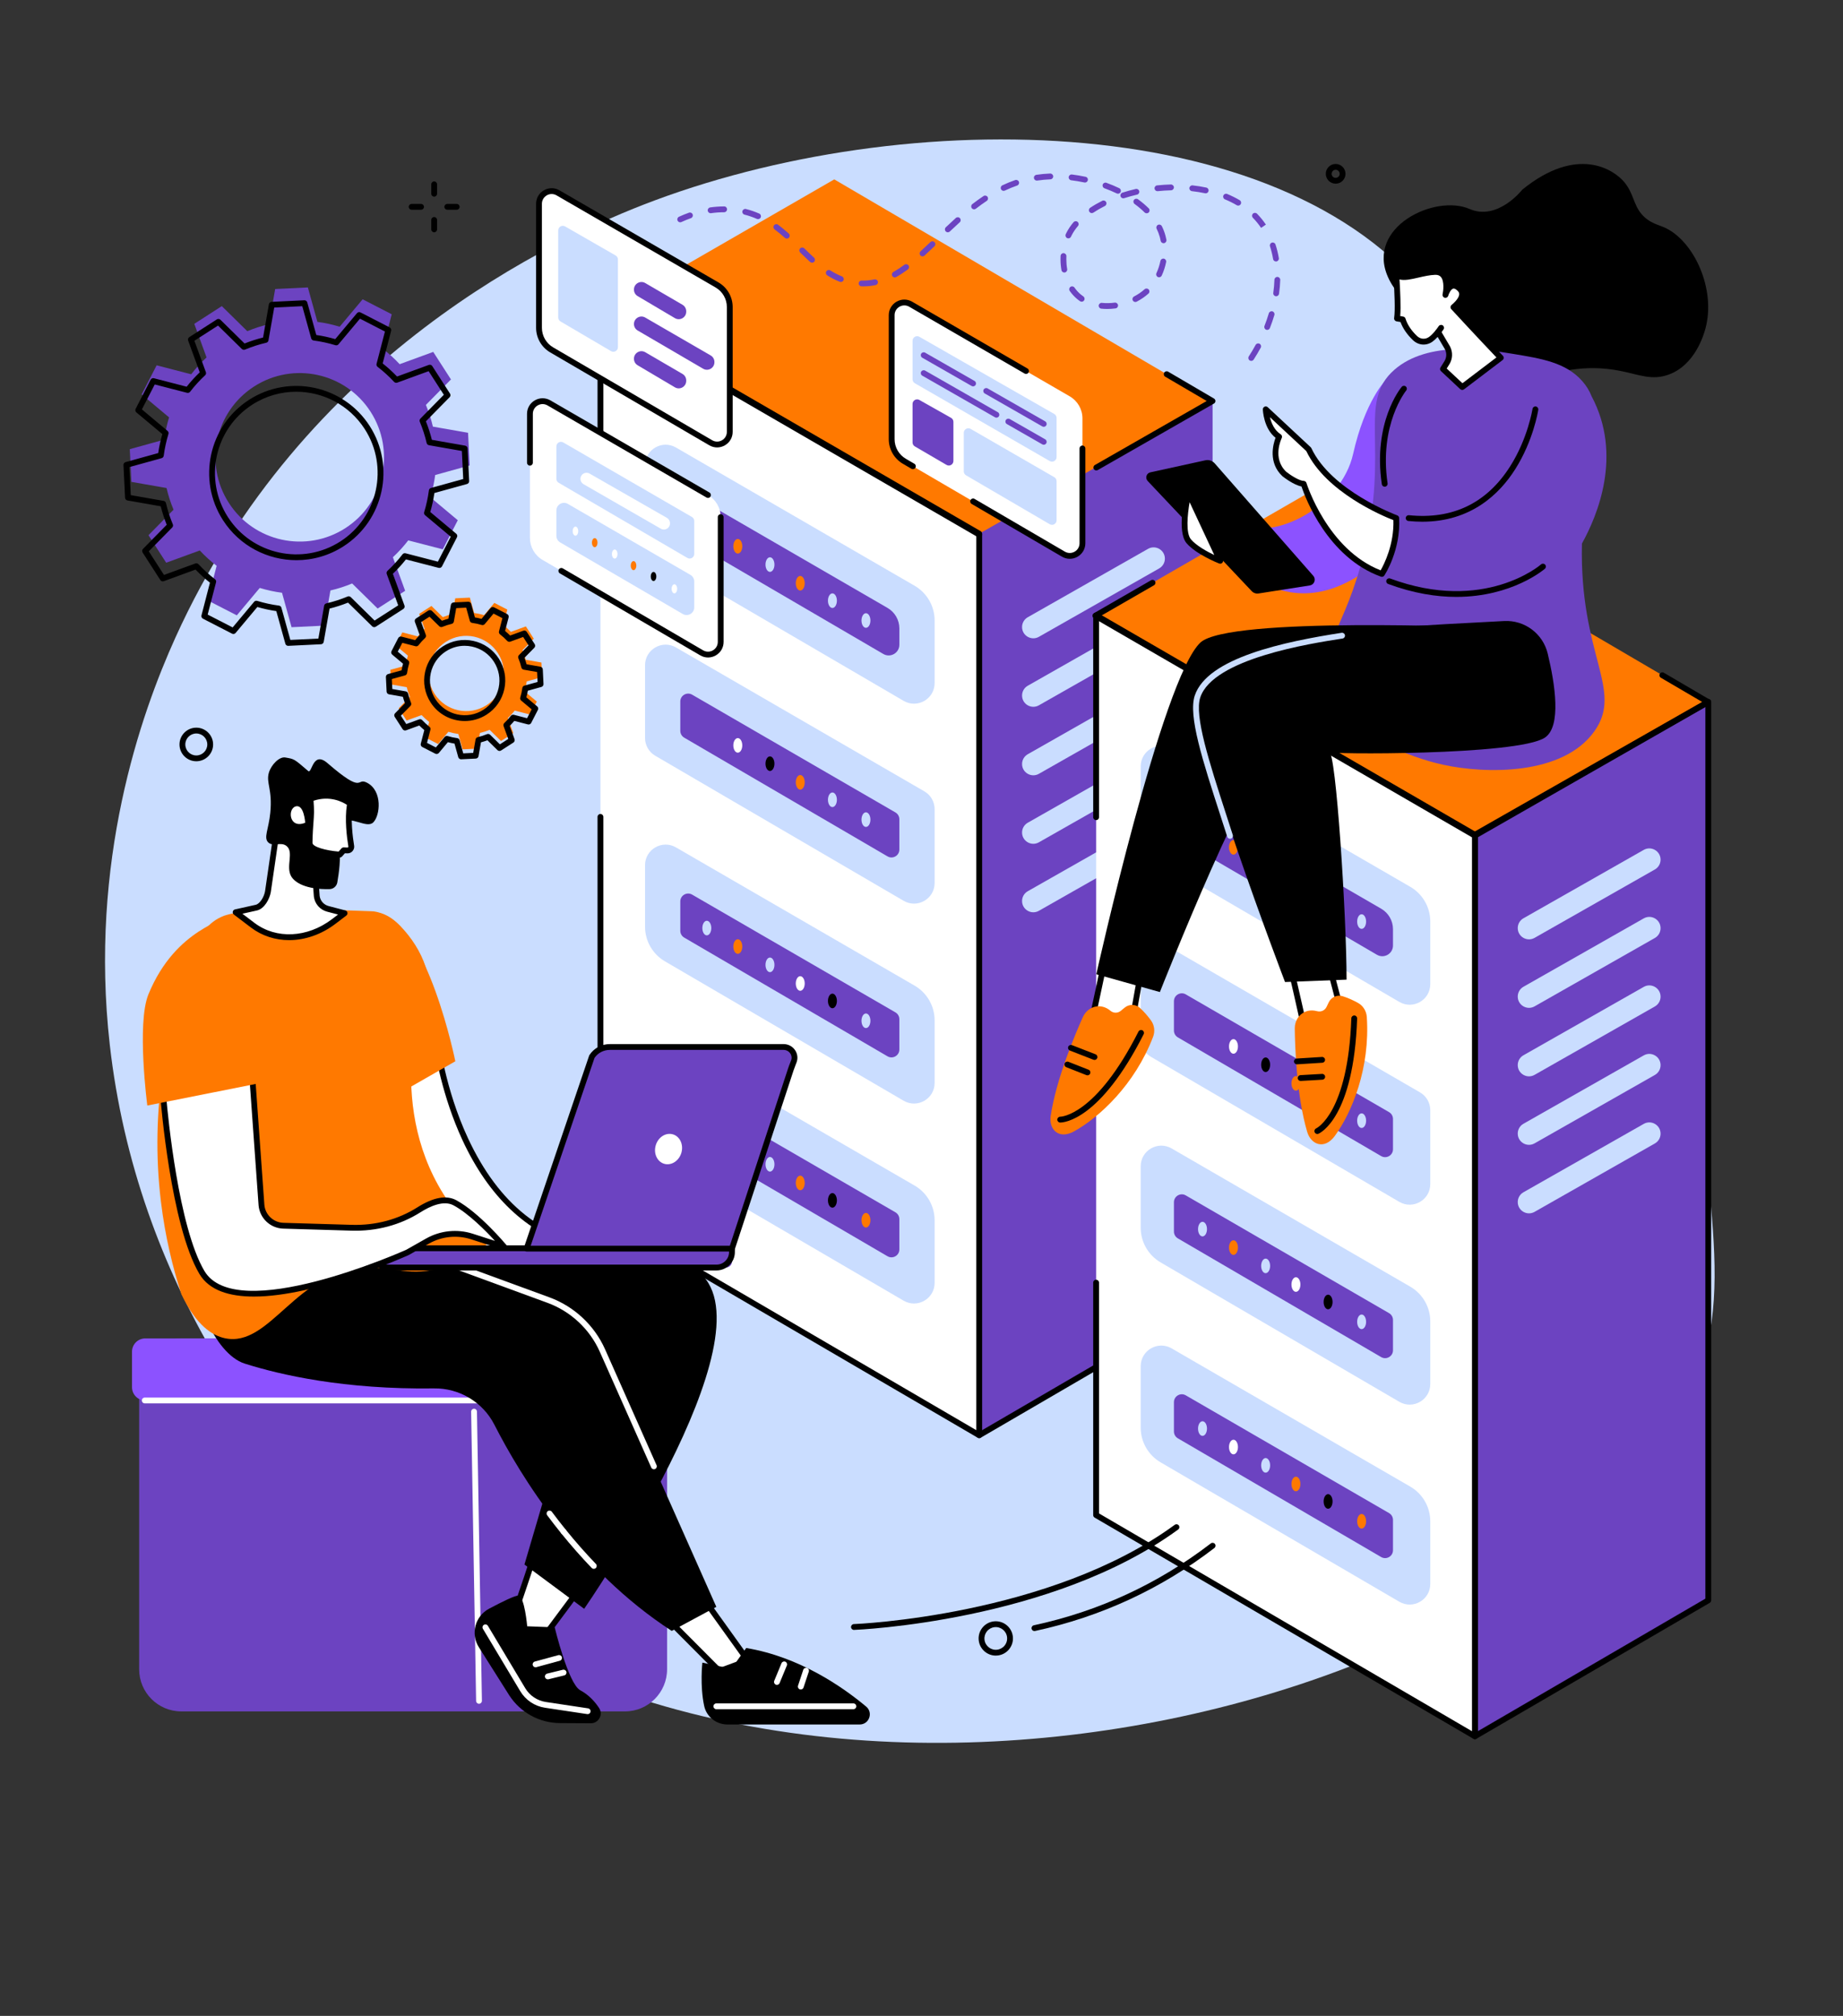 <svg width="449" height="491" viewBox="0 0 449 491" fill="none" xmlns="http://www.w3.org/2000/svg">
<rect x="0" y="0" width="449" height="491" fill="#333333" stroke="none"/>
<g id="Frame">
<path id="Vector" d="M42.744 155.273C34.258 174.004 21.697 209.868 26.746 254.473C33.223 311.705 65.291 356.823 96.485 382.178C199.995 466.309 389.482 411.956 414.571 332.706C419.126 318.329 417.847 304.461 416.27 287.398C411.261 233.127 384.877 216.998 367.133 159.372C350.984 106.934 366.904 101.032 351.805 77.719C319.046 27.146 224.491 24.595 159.429 48.841C134.439 58.156 73.797 86.721 42.744 155.273Z" fill="#CADDFF"/>
<path id="Vector_2" d="M295.399 97.676L238.552 130.205L146.101 76.642L203.246 43.69L295.399 97.676Z" fill="#FF7900"/>
<path id="Vector_3" d="M238.561 349.573V129.992L295.418 97.606V316.458L238.561 349.573Z" fill="#6C43C1"/>
<path id="Vector_4" d="M238.559 349.575V129.993L146.279 76.555V295.7L238.559 349.575Z" fill="white"/>
<path id="Vector_5" d="M238.563 350.282C238.438 350.282 238.315 350.25 238.203 350.187L145.924 296.311C145.707 296.182 145.573 295.949 145.573 295.699V198.963C145.573 198.571 145.89 198.255 146.281 198.255C146.673 198.255 146.99 198.571 146.99 198.963V295.292L237.852 348.341V130.399L146.99 77.779V125.721C146.99 126.111 146.673 126.428 146.281 126.428C145.89 126.428 145.573 126.111 145.573 125.721V76.553C145.573 76.297 145.708 76.064 145.927 75.938C146.147 75.811 146.416 75.811 146.636 75.938L238.917 129.377C239.137 129.505 239.271 129.739 239.271 129.991V349.573C239.271 349.829 239.137 350.061 238.915 350.188C238.805 350.25 238.684 350.282 238.563 350.282Z" fill="black"/>
<path id="Vector_6" d="M238.554 130.913C238.432 130.913 238.311 130.881 238.198 130.818L145.746 77.255C145.526 77.129 145.391 76.895 145.392 76.643C145.392 76.39 145.526 76.155 145.746 76.029L159.682 67.992C160.021 67.798 160.454 67.914 160.65 68.253C160.845 68.593 160.729 69.024 160.391 69.219L147.516 76.645L238.91 129.591C239.246 129.788 239.362 130.221 239.168 130.56C239.036 130.786 238.796 130.913 238.554 130.913Z" fill="black"/>
<path id="Vector_7" d="M267.089 114.586C266.844 114.586 266.608 114.457 266.474 114.229C266.281 113.889 266.398 113.455 266.738 113.262L293.983 97.67L283.873 91.748C283.534 91.55 283.421 91.116 283.617 90.78C283.818 90.44 284.252 90.328 284.589 90.525L295.755 97.067C295.973 97.197 296.107 97.432 296.107 97.683C296.105 97.936 295.97 98.167 295.748 98.294L267.441 114.49C267.332 114.555 267.211 114.586 267.089 114.586Z" fill="black"/>
<path id="Vector_8" d="M238.561 350.282C238.319 350.282 238.081 350.156 237.948 349.932C237.751 349.594 237.867 349.159 238.205 348.962L280.888 324.102C281.224 323.905 281.659 324.019 281.856 324.359C282.053 324.695 281.939 325.13 281.601 325.327L238.919 350.187C238.805 350.253 238.683 350.282 238.561 350.282Z" fill="black"/>
<path id="Vector_9" d="M227.696 166.373V151.13C227.696 147.639 225.834 144.412 222.812 142.661L164.681 108.998C161.337 107.06 157.147 109.473 157.147 113.338V128.306C157.147 131.786 158.995 135.002 162.001 136.757L220.145 170.703C223.492 172.657 227.696 170.244 227.696 166.373Z" fill="#CADDFF"/>
<path id="Vector_10" d="M165.739 123.342V127.098C165.739 129.151 166.829 131.049 168.602 132.084L215.191 159.282C216.925 160.296 219.106 159.046 219.106 157.037V153.061C219.106 151.002 218.007 149.097 216.222 148.066L169.647 121.093C167.911 120.087 165.739 121.338 165.739 123.342Z" fill="#6C43C1"/>
<path id="Vector_11" d="M171.111 128.554C171.111 127.573 171.6 126.775 172.201 126.775C172.805 126.775 173.294 127.573 173.294 128.554C173.294 129.534 172.805 130.331 172.201 130.331C171.6 130.331 171.111 129.534 171.111 128.554Z" fill="#CADDFF"/>
<path id="Vector_12" d="M178.655 133.054C178.655 132.073 179.144 131.276 179.747 131.276C180.349 131.276 180.838 132.073 180.838 133.054C180.838 134.037 180.349 134.83 179.747 134.83C179.144 134.83 178.655 134.037 178.655 133.054Z" fill="#FF7900"/>
<path id="Vector_13" d="M186.492 137.514C186.492 136.529 186.982 135.734 187.582 135.734C188.183 135.734 188.673 136.529 188.673 137.514C188.673 138.495 188.183 139.29 187.582 139.29C186.982 139.29 186.492 138.495 186.492 137.514Z" fill="#CADDFF"/>
<path id="Vector_14" d="M193.869 142.055C193.869 141.074 194.357 140.277 194.959 140.277C195.561 140.277 196.049 141.074 196.049 142.055C196.049 143.037 195.561 143.832 194.959 143.832C194.357 143.832 193.869 143.037 193.869 142.055Z" fill="#FF7900"/>
<path id="Vector_15" d="M201.707 146.305C201.707 145.322 202.195 144.527 202.797 144.527C203.398 144.527 203.887 145.322 203.887 146.305C203.887 147.286 203.398 148.083 202.797 148.083C202.195 148.083 201.707 147.286 201.707 146.305Z" fill="#CADDFF"/>
<path id="Vector_16" d="M209.877 151.136C209.877 150.154 210.365 149.356 210.967 149.356C211.568 149.356 212.056 150.154 212.056 151.136C212.056 152.118 211.568 152.914 210.967 152.914C210.365 152.914 209.877 152.118 209.877 151.136Z" fill="#CADDFF"/>
<path id="Vector_17" d="M227.696 215.072V197.078C227.696 195.289 226.742 193.637 225.192 192.74L164.681 157.695C161.336 155.759 157.146 158.173 157.146 162.036V179.744C157.146 181.526 158.094 183.174 159.634 184.074L220.145 219.402C223.491 221.356 227.696 218.944 227.696 215.072Z" fill="#CADDFF"/>
<path id="Vector_18" d="M165.738 170.859V178.01C165.738 178.693 166.1 179.322 166.69 179.667L216.216 208.581C217.495 209.33 219.104 208.407 219.104 206.924V199.538C219.104 198.855 218.737 198.221 218.147 197.879L168.62 169.198C167.341 168.457 165.738 169.38 165.738 170.859Z" fill="#6C43C1"/>
<path id="Vector_19" d="M178.655 181.548C178.655 180.567 179.144 179.772 179.747 179.772C180.349 179.772 180.837 180.567 180.837 181.548C180.837 182.531 180.349 183.327 179.747 183.327C179.144 183.327 178.655 182.531 178.655 181.548Z" fill="white"/>
<path id="Vector_20" d="M186.493 186.006C186.493 185.024 186.981 184.229 187.582 184.229C188.184 184.229 188.673 185.024 188.673 186.006C188.673 186.988 188.184 187.785 187.582 187.785C186.981 187.785 186.493 186.988 186.493 186.006Z" fill="black"/>
<path id="Vector_21" d="M193.87 190.549C193.87 189.566 194.358 188.769 194.96 188.769C195.561 188.769 196.05 189.566 196.05 190.549C196.05 191.531 195.561 192.327 194.96 192.327C194.358 192.327 193.87 191.531 193.87 190.549Z" fill="#FF7900"/>
<path id="Vector_22" d="M201.708 194.796C201.708 193.816 202.195 193.02 202.798 193.02C203.399 193.02 203.888 193.816 203.888 194.796C203.888 195.779 203.399 196.576 202.798 196.576C202.195 196.576 201.708 195.779 201.708 194.796Z" fill="#CADDFF"/>
<path id="Vector_23" d="M209.877 199.63C209.877 198.649 210.365 197.854 210.967 197.854C211.568 197.854 212.056 198.649 212.056 199.63C212.056 200.612 211.568 201.408 210.967 201.408C210.365 201.408 209.877 200.612 209.877 199.63Z" fill="#CADDFF"/>
<path id="Vector_24" d="M227.696 263.77V248.528C227.696 245.036 225.834 241.808 222.811 240.059L164.681 206.396C161.336 204.458 157.146 206.87 157.146 210.736V225.701C157.146 229.182 158.995 232.398 162.001 234.153L220.145 268.1C223.491 270.054 227.696 267.641 227.696 263.77Z" fill="#CADDFF"/>
<path id="Vector_25" d="M165.738 219.556V226.707C165.738 227.39 166.1 228.022 166.69 228.364L216.216 257.28C217.495 258.028 219.104 257.104 219.104 255.623V248.237C219.104 247.552 218.737 246.918 218.147 246.577L168.62 217.896C167.341 217.155 165.738 218.077 165.738 219.556Z" fill="#6C43C1"/>
<path id="Vector_26" d="M171.11 226.044C171.11 225.062 171.6 224.265 172.2 224.265C172.804 224.265 173.293 225.062 173.293 226.044C173.293 227.026 172.804 227.822 172.2 227.822C171.6 227.822 171.11 227.026 171.11 226.044Z" fill="#CADDFF"/>
<path id="Vector_27" d="M178.655 230.543C178.655 229.563 179.144 228.766 179.747 228.766C180.349 228.766 180.837 229.563 180.837 230.543C180.837 231.525 180.349 232.321 179.747 232.321C179.144 232.321 178.655 231.525 178.655 230.543Z" fill="#FF7900"/>
<path id="Vector_28" d="M186.493 235.001C186.493 234.018 186.981 233.223 187.582 233.223C188.184 233.223 188.673 234.018 188.673 235.001C188.673 235.984 188.184 236.78 187.582 236.78C186.981 236.78 186.493 235.984 186.493 235.001Z" fill="#CADDFF"/>
<path id="Vector_29" d="M193.87 239.543C193.87 238.561 194.358 237.764 194.96 237.764C195.561 237.764 196.05 238.561 196.05 239.543C196.05 240.526 195.561 241.322 194.96 241.322C194.358 241.322 193.87 240.526 193.87 239.543Z" fill="white"/>
<path id="Vector_30" d="M201.708 243.792C201.708 242.809 202.195 242.015 202.798 242.015C203.399 242.015 203.888 242.809 203.888 243.792C203.888 244.774 203.399 245.571 202.798 245.571C202.195 245.571 201.708 244.774 201.708 243.792Z" fill="black"/>
<path id="Vector_31" d="M209.877 248.625C209.877 247.642 210.365 246.845 210.967 246.845C211.568 246.845 212.056 247.642 212.056 248.625C212.056 249.607 211.568 250.403 210.967 250.403C210.365 250.403 209.877 249.607 209.877 248.625Z" fill="#CADDFF"/>
<path id="Vector_32" d="M227.696 312.467V297.226C227.696 293.734 225.834 290.507 222.811 288.757L164.681 255.092C161.336 253.156 157.146 255.568 157.146 259.434V274.401C157.146 277.879 158.995 281.098 162.001 282.851L220.145 316.8C223.491 318.751 227.696 316.339 227.696 312.467Z" fill="#CADDFF"/>
<path id="Vector_33" d="M165.738 268.253V275.407C165.738 276.088 166.1 276.719 166.69 277.063L216.216 305.977C217.495 306.724 219.104 305.802 219.104 304.321V296.934C219.104 296.249 218.737 295.618 218.147 295.273L168.62 266.593C167.341 265.853 165.738 266.774 165.738 268.253Z" fill="#6C43C1"/>
<path id="Vector_34" d="M171.11 274.621C171.11 273.641 171.6 272.845 172.2 272.845C172.804 272.845 173.293 273.641 173.293 274.621C173.293 275.603 172.804 276.4 172.2 276.4C171.6 276.4 171.11 275.603 171.11 274.621Z" fill="#CADDFF"/>
<path id="Vector_35" d="M178.655 279.123C178.655 278.14 179.144 277.344 179.747 277.344C180.349 277.344 180.837 278.14 180.837 279.123C180.837 280.103 180.349 280.899 179.747 280.899C179.144 280.899 178.655 280.103 178.655 279.123Z" fill="white"/>
<path id="Vector_36" d="M186.493 283.579C186.493 282.598 186.981 281.802 187.582 281.802C188.184 281.802 188.673 282.598 188.673 283.579C188.673 284.561 188.184 285.357 187.582 285.357C186.981 285.357 186.493 284.561 186.493 283.579Z" fill="#CADDFF"/>
<path id="Vector_37" d="M193.87 288.121C193.87 287.138 194.358 286.342 194.96 286.342C195.561 286.342 196.05 287.138 196.05 288.121C196.05 289.103 195.561 289.899 194.96 289.899C194.358 289.899 193.87 289.103 193.87 288.121Z" fill="#FF7900"/>
<path id="Vector_38" d="M201.708 292.371C201.708 291.388 202.195 290.593 202.798 290.593C203.399 290.593 203.888 291.388 203.888 292.371C203.888 293.352 203.399 294.148 202.798 294.148C202.195 294.148 201.708 293.352 201.708 292.371Z" fill="black"/>
<path id="Vector_39" d="M209.877 297.201C209.877 296.222 210.365 295.426 210.967 295.426C211.568 295.426 212.056 296.222 212.056 297.201C212.056 298.184 211.568 298.981 210.967 298.981C210.365 298.981 209.877 298.184 209.877 297.201Z" fill="#FF7900"/>
<path id="Vector_40" d="M279.695 200.413L250.388 217.071C249.529 217.557 249 218.467 249 219.454V219.459C249 221.559 251.27 222.88 253.099 221.84L282.408 205.18C283.265 204.694 283.796 203.782 283.796 202.797C283.796 200.693 281.523 199.372 279.695 200.413Z" fill="#CADDFF"/>
<path id="Vector_41" d="M279.695 183.728L250.388 200.387C249.529 200.873 249 201.785 249 202.769V202.774C249 204.878 251.27 206.197 253.099 205.158L282.408 188.498C283.265 188.009 283.796 187.1 283.796 186.113C283.796 184.009 281.523 182.691 279.695 183.728Z" fill="#CADDFF"/>
<path id="Vector_42" d="M279.695 167.045L250.388 183.704C249.529 184.191 249 185.101 249 186.085V186.089C249 188.194 251.27 189.514 253.099 188.474L282.408 171.814C283.265 171.325 283.796 170.416 283.796 169.429C283.796 167.328 281.523 166.007 279.695 167.045Z" fill="#CADDFF"/>
<path id="Vector_43" d="M279.695 150.361L250.388 167.02C249.529 167.507 249 168.417 249 169.404V169.405C249 171.509 251.27 172.83 253.099 171.79L282.408 155.131C283.265 154.644 283.796 153.734 283.796 152.747V152.745C283.796 150.643 281.523 149.322 279.695 150.361Z" fill="#CADDFF"/>
<path id="Vector_44" d="M279.693 133.679L250.387 150.337C249.529 150.824 248.998 151.733 248.998 152.72V152.724C248.998 154.826 251.27 156.147 253.099 155.108L282.407 138.445C283.263 137.958 283.795 137.049 283.795 136.063C283.795 133.96 281.521 132.64 279.693 133.679Z" fill="#CADDFF"/>
<path id="Vector_45" d="M416.156 171.003L359.312 203.53L266.86 149.969L324.002 117.016L416.156 171.003Z" fill="#FF7900"/>
<path id="Vector_46" d="M359.322 422.901V203.317L416.177 170.932V389.786L359.322 422.901Z" fill="#6C43C1"/>
<path id="Vector_47" d="M360.029 203.731V421.667L415.47 389.376V172.151L360.029 203.731ZM359.322 423.609C359.2 423.609 359.078 423.577 358.968 423.515C358.746 423.387 358.612 423.153 358.612 422.901V203.317C358.612 203.061 358.746 202.829 358.97 202.704L415.828 170.318C416.046 170.19 416.315 170.194 416.534 170.32C416.75 170.446 416.885 170.681 416.885 170.934V389.785C416.885 390.035 416.75 390.269 416.534 390.397L359.677 423.51C359.567 423.575 359.444 423.609 359.322 423.609Z" fill="black"/>
<path id="Vector_48" d="M359.321 422.901V203.318L267.041 149.878V369.024L359.321 422.901Z" fill="white"/>
<path id="Vector_49" d="M359.319 423.61C359.194 423.61 359.069 423.575 358.963 423.511L266.682 369.636C266.465 369.51 266.33 369.277 266.33 369.024V312.396C266.33 312.006 266.646 311.689 267.037 311.689C267.431 311.689 267.747 312.006 267.747 312.396V368.618L358.612 421.666V203.728L267.747 151.109V199.048C267.747 199.44 267.431 199.756 267.037 199.756C266.646 199.756 266.33 199.44 266.33 199.048V149.879C266.33 149.626 266.465 149.392 266.684 149.265C266.904 149.14 267.174 149.14 267.393 149.268L359.672 202.705C359.894 202.832 360.026 203.066 360.026 203.318V422.901C360.026 423.153 359.892 423.389 359.67 423.515C359.561 423.577 359.438 423.61 359.319 423.61Z" fill="black"/>
<path id="Vector_50" d="M359.312 204.241C359.188 204.241 359.066 204.21 358.954 204.144L266.503 150.584C266.282 150.456 266.148 150.224 266.151 149.968C266.151 149.716 266.284 149.483 266.503 149.355L280.439 141.322C280.777 141.126 281.211 141.242 281.407 141.58C281.603 141.92 281.487 142.352 281.148 142.548L268.274 149.97L359.312 202.714L414.742 170.997L404.63 165.075C404.291 164.876 404.178 164.442 404.377 164.104C404.572 163.766 405.006 163.654 405.348 163.852L416.513 170.395C416.729 170.522 416.865 170.755 416.863 171.008C416.863 171.26 416.726 171.493 416.507 171.621L359.661 204.147C359.554 204.21 359.432 204.241 359.312 204.241Z" fill="black"/>
<path id="Vector_51" d="M348.452 239.7V224.458C348.452 220.966 346.592 217.739 343.569 215.991L285.439 182.326C282.091 180.39 277.903 182.801 277.903 186.666V201.631C277.903 205.111 279.751 208.33 282.759 210.085L340.903 244.029C344.247 245.985 348.452 243.573 348.452 239.7Z" fill="#CADDFF"/>
<path id="Vector_52" d="M286 196.604V200.358C286 202.411 287.093 204.31 288.866 205.346L335.452 232.545C337.187 233.558 339.366 232.307 339.366 230.298V226.323C339.366 224.264 338.271 222.36 336.486 221.326L289.909 194.355C288.175 193.349 286 194.601 286 196.604Z" fill="#6C43C1"/>
<path id="Vector_53" d="M291.871 201.881C291.871 200.899 292.359 200.102 292.961 200.102C293.563 200.102 294.05 200.899 294.05 201.881C294.05 202.862 293.563 203.658 292.961 203.658C292.359 203.658 291.871 202.862 291.871 201.881Z" fill="#CADDFF"/>
<path id="Vector_54" d="M299.415 206.38C299.415 205.398 299.903 204.602 300.505 204.602C301.107 204.602 301.595 205.398 301.595 206.38C301.595 207.363 301.107 208.157 300.505 208.157C299.903 208.157 299.415 207.363 299.415 206.38Z" fill="#FF7900"/>
<path id="Vector_55" d="M307.249 210.837C307.249 209.856 307.738 209.061 308.339 209.061C308.943 209.061 309.432 209.856 309.432 210.837C309.432 211.819 308.943 212.616 308.339 212.616C307.738 212.616 307.249 211.819 307.249 210.837Z" fill="#CADDFF"/>
<path id="Vector_56" d="M314.63 215.378C314.63 214.395 315.119 213.602 315.72 213.602C316.324 213.602 316.81 214.395 316.81 215.378C316.81 216.359 316.324 217.155 315.72 217.155C315.119 217.155 314.63 216.359 314.63 215.378Z" fill="#FF7900"/>
<path id="Vector_57" d="M322.467 219.627C322.467 218.646 322.955 217.848 323.557 217.848C324.158 217.848 324.646 218.646 324.646 219.627C324.646 220.609 324.158 221.404 323.557 221.404C322.955 221.404 322.467 220.609 322.467 219.627Z" fill="#CADDFF"/>
<path id="Vector_58" d="M330.635 224.462C330.635 223.48 331.123 222.684 331.725 222.684C332.327 222.684 332.814 223.48 332.814 224.462C332.814 225.443 332.327 226.239 331.725 226.239C331.123 226.239 330.635 225.443 330.635 224.462Z" fill="#CADDFF"/>
<path id="Vector_59" d="M348.452 288.397V270.406C348.452 268.616 347.498 266.961 345.95 266.065L285.439 231.023C282.091 229.086 277.903 231.498 277.903 235.363V253.068C277.903 254.852 278.852 256.501 280.393 257.401L340.903 292.73C344.247 294.682 348.452 292.269 348.452 288.397Z" fill="#CADDFF"/>
<path id="Vector_60" d="M286 243.858V251.011C286 251.693 286.364 252.322 286.954 252.667L336.479 281.582C337.758 282.329 339.366 281.406 339.366 279.924V272.538C339.366 271.854 339.003 271.222 338.41 270.877L288.883 242.196C287.604 241.455 286 242.378 286 243.858Z" fill="#6C43C1"/>
<path id="Vector_61" d="M299.415 254.874C299.415 253.892 299.903 253.096 300.505 253.096C301.107 253.096 301.595 253.892 301.595 254.874C301.595 255.857 301.107 256.653 300.505 256.653C299.903 256.653 299.415 255.857 299.415 254.874Z" fill="white"/>
<path id="Vector_62" d="M307.249 259.333C307.249 258.351 307.738 257.555 308.339 257.555C308.943 257.555 309.432 258.351 309.432 259.333C309.432 260.316 308.943 261.109 308.339 261.109C307.738 261.109 307.249 260.316 307.249 259.333Z" fill="black"/>
<path id="Vector_63" d="M314.63 263.872C314.63 262.892 315.119 262.094 315.72 262.094C316.324 262.094 316.81 262.892 316.81 263.872C316.81 264.855 316.324 265.651 315.72 265.651C315.119 265.651 314.63 264.855 314.63 263.872Z" fill="#FF7900"/>
<path id="Vector_64" d="M322.467 268.122C322.467 267.14 322.955 266.343 323.557 266.343C324.158 266.343 324.646 267.14 324.646 268.122C324.646 269.105 324.158 269.901 323.557 269.901C322.955 269.901 322.467 269.105 322.467 268.122Z" fill="#CADDFF"/>
<path id="Vector_65" d="M330.635 272.956C330.635 271.974 331.123 271.178 331.725 271.178C332.327 271.178 332.814 271.974 332.814 272.956C332.814 273.939 332.327 274.735 331.725 274.735C331.123 274.735 330.635 273.939 330.635 272.956Z" fill="#CADDFF"/>
<path id="Vector_66" d="M348.452 337.094V321.853C348.452 318.362 346.592 315.135 343.569 313.384L285.439 279.72C282.091 277.784 277.903 280.195 277.903 284.062V299.029C277.903 302.506 279.751 305.726 282.759 307.481L340.903 341.427C344.247 343.381 348.452 340.969 348.452 337.094Z" fill="#CADDFF"/>
<path id="Vector_67" d="M286 292.816V299.968C286 300.651 286.364 301.281 286.954 301.625L336.479 330.539C337.758 331.286 339.366 330.364 339.366 328.882V321.496C339.366 320.811 339.003 320.18 338.41 319.837L288.883 291.156C287.604 290.415 286 291.339 286 292.816Z" fill="#6C43C1"/>
<path id="Vector_68" d="M291.871 299.371C291.871 298.388 292.359 297.591 292.961 297.591C293.563 297.591 294.05 298.388 294.05 299.371C294.05 300.353 293.563 301.146 292.961 301.146C292.359 301.146 291.871 300.353 291.871 299.371Z" fill="#CADDFF"/>
<path id="Vector_69" d="M299.415 303.869C299.415 302.887 299.903 302.09 300.505 302.09C301.107 302.09 301.595 302.887 301.595 303.869C301.595 304.852 301.107 305.648 300.505 305.648C299.903 305.648 299.415 304.852 299.415 303.869Z" fill="#FF7900"/>
<path id="Vector_70" d="M307.249 308.328C307.249 307.346 307.738 306.549 308.339 306.549C308.943 306.549 309.432 307.346 309.432 308.328C309.432 309.308 308.943 310.105 308.339 310.105C307.738 310.105 307.249 309.308 307.249 308.328Z" fill="#CADDFF"/>
<path id="Vector_71" d="M314.63 312.867C314.63 311.886 315.119 311.091 315.72 311.091C316.324 311.091 316.81 311.886 316.81 312.867C316.81 313.85 316.324 314.646 315.72 314.646C315.119 314.646 314.63 313.85 314.63 312.867Z" fill="white"/>
<path id="Vector_72" d="M322.467 317.117C322.467 316.135 322.955 315.338 323.557 315.338C324.158 315.338 324.646 316.135 324.646 317.117C324.646 318.099 324.158 318.894 323.557 318.894C322.955 318.894 322.467 318.099 322.467 317.117Z" fill="black"/>
<path id="Vector_73" d="M330.635 321.952C330.635 320.969 331.123 320.172 331.725 320.172C332.327 320.172 332.814 320.969 332.814 321.952C332.814 322.933 332.327 323.728 331.725 323.728C331.123 323.728 330.635 322.933 330.635 321.952Z" fill="#CADDFF"/>
<path id="Vector_74" d="M348.452 385.794V370.551C348.452 367.059 346.592 363.832 343.569 362.081L285.439 328.418C282.091 326.48 277.903 328.895 277.903 332.758V347.726C277.903 351.206 279.751 354.423 282.759 356.178L340.903 390.124C344.247 392.078 348.452 389.666 348.452 385.794Z" fill="#CADDFF"/>
<path id="Vector_75" d="M286 341.514V348.666C286 349.348 286.364 349.98 286.954 350.322L336.479 379.239C337.758 379.986 339.366 379.063 339.366 377.58V370.196C339.366 369.511 339.003 368.876 338.41 368.535L288.883 339.854C287.604 339.113 286 340.036 286 341.514Z" fill="#6C43C1"/>
<path id="Vector_76" d="M291.871 347.947C291.871 346.965 292.359 346.169 292.961 346.169C293.563 346.169 294.05 346.965 294.05 347.947C294.05 348.93 293.563 349.727 292.961 349.727C292.359 349.727 291.871 348.93 291.871 347.947Z" fill="#CADDFF"/>
<path id="Vector_77" d="M299.415 352.447C299.415 351.464 299.903 350.668 300.505 350.668C301.107 350.668 301.595 351.464 301.595 352.447C301.595 353.43 301.107 354.225 300.505 354.225C299.903 354.225 299.415 353.43 299.415 352.447Z" fill="white"/>
<path id="Vector_78" d="M307.249 356.906C307.249 355.924 307.738 355.127 308.339 355.127C308.943 355.127 309.432 355.924 309.432 356.906C309.432 357.888 308.943 358.685 308.339 358.685C307.738 358.685 307.249 357.888 307.249 356.906Z" fill="#CADDFF"/>
<path id="Vector_79" d="M314.63 361.447C314.63 360.464 315.119 359.668 315.72 359.668C316.324 359.668 316.81 360.464 316.81 361.447C316.81 362.427 316.324 363.223 315.72 363.223C315.119 363.223 314.63 362.427 314.63 361.447Z" fill="#FF7900"/>
<path id="Vector_80" d="M322.467 365.694C322.467 364.713 322.955 363.917 323.557 363.917C324.158 363.917 324.646 364.713 324.646 365.694C324.646 366.677 324.158 367.474 323.557 367.474C322.955 367.474 322.467 366.677 322.467 365.694Z" fill="black"/>
<path id="Vector_81" d="M330.635 370.529C330.635 369.546 331.123 368.75 331.725 368.75C332.327 368.75 332.814 369.546 332.814 370.529C332.814 371.511 332.327 372.307 331.725 372.307C331.123 372.307 330.635 371.511 330.635 370.529Z" fill="#FF7900"/>
<path id="Vector_82" d="M400.457 273.739L371.145 290.396C370.288 290.883 369.759 291.793 369.759 292.779V292.782C369.759 294.886 372.03 296.207 373.859 295.166L403.168 278.505C404.027 278.018 404.555 277.108 404.555 276.121C404.555 274.019 402.286 272.699 400.457 273.739Z" fill="#CADDFF"/>
<path id="Vector_83" d="M400.457 257.055L371.145 273.711C370.288 274.199 369.759 275.109 369.759 276.096V276.1C369.759 278.202 372.03 279.522 373.859 278.482L403.168 261.821C404.027 261.334 404.555 260.423 404.555 259.437C404.555 257.335 402.286 256.015 400.457 257.055Z" fill="#CADDFF"/>
<path id="Vector_84" d="M400.457 240.371L371.145 257.027C370.288 257.515 369.759 258.424 369.759 259.412V259.416C369.759 261.518 372.03 262.838 373.859 261.798L403.168 245.137C404.027 244.649 404.555 243.739 404.555 242.756C404.555 240.651 402.286 239.331 400.457 240.371Z" fill="#CADDFF"/>
<path id="Vector_85" d="M400.457 223.687L371.145 240.343C370.288 240.831 369.759 241.741 369.759 242.727V242.732C369.759 244.834 372.03 246.155 373.859 245.116L403.168 228.456C404.027 227.969 404.555 227.059 404.555 226.073V226.071C404.555 223.968 402.286 222.646 400.457 223.687Z" fill="#CADDFF"/>
<path id="Vector_86" d="M400.457 207.002L371.145 223.662C370.288 224.147 369.759 225.059 369.759 226.043V226.047C369.759 228.152 372.03 229.47 373.859 228.432L403.168 211.772C404.027 211.284 404.555 210.374 404.555 209.388C404.555 207.284 402.286 205.963 400.457 207.002Z" fill="#CADDFF"/>
<g id="panel-3">
<path id="Vector_87" d="M163.404 115.317L133.732 98.133C131.678 96.943 129.104 98.424 129.104 100.8V131.02C129.104 133.225 130.275 135.266 132.182 136.378L170.941 159.007C172.997 160.209 175.579 158.727 175.579 156.347V125.943C175.579 123.73 174.399 121.684 172.483 120.572L163.404 115.317Z" fill="white"/>
<path id="Vector_88" d="M172.498 160.142C171.841 160.142 171.183 159.968 170.586 159.617L136.399 139.658C136.061 139.463 135.947 139.029 136.145 138.69C136.342 138.353 136.776 138.238 137.114 138.437L171.299 158.396C172.045 158.829 172.933 158.833 173.68 158.405C174.426 157.976 174.872 157.205 174.872 156.346V125.942C174.872 125.55 175.191 125.234 175.58 125.234C175.972 125.234 176.289 125.55 176.289 125.942V156.346C176.289 157.72 175.577 158.949 174.385 159.633C173.794 159.973 173.145 160.142 172.498 160.142Z" fill="black"/>
<path id="Vector_89" d="M172.485 121.279C172.364 121.279 172.243 121.25 172.131 121.183L133.378 98.742C132.634 98.313 131.747 98.31 131.003 98.74C130.258 99.169 129.814 99.937 129.814 100.797V112.703C129.814 113.097 129.496 113.413 129.106 113.413C128.714 113.413 128.396 113.097 128.396 112.703V100.797C128.396 99.425 129.107 98.197 130.295 97.513C131.485 96.828 132.903 96.83 134.09 97.517L172.84 119.958C173.18 120.155 173.293 120.588 173.099 120.926C172.966 121.152 172.728 121.279 172.485 121.279Z" fill="black"/>
<path id="Vector_90" d="M169.136 134.928V126.889C169.136 126.492 168.924 126.123 168.58 125.925L137.224 107.766C136.48 107.336 135.549 107.871 135.549 108.731V116.62C135.549 117.016 135.759 117.383 136.101 117.583L167.458 135.891C168.201 136.324 169.136 135.788 169.136 134.928Z" fill="#CADDFF"/>
<path id="Vector_91" d="M163.23 127.492V127.427C163.23 126.894 162.945 126.402 162.482 126.137L143.634 115.345C142.644 114.777 141.408 115.493 141.408 116.634C141.408 117.166 141.693 117.656 142.153 117.924L161 128.779C161.992 129.351 163.23 128.636 163.23 127.492Z" fill="white"/>
<path id="Vector_92" d="M169.136 147.942V141.633C169.136 140.968 168.784 140.354 168.208 140.021L138.345 122.73C137.103 122.009 135.549 122.904 135.549 124.34V130.505C135.549 131.167 135.901 131.779 136.472 132.112L166.335 149.547C167.576 150.271 169.136 149.377 169.136 147.942Z" fill="#CADDFF"/>
<path id="Vector_93" d="M139.518 129.374C139.518 128.764 139.821 128.268 140.196 128.268C140.57 128.268 140.873 128.764 140.873 129.374C140.873 129.985 140.57 130.48 140.196 130.48C139.821 130.48 139.518 129.985 139.518 129.374Z" fill="white"/>
<path id="Vector_94" d="M144.209 132.172C144.209 131.563 144.512 131.066 144.887 131.066C145.262 131.066 145.565 131.563 145.565 132.172C145.565 132.783 145.262 133.277 144.887 133.277C144.512 133.277 144.209 132.783 144.209 132.172Z" fill="#FF7900"/>
<path id="Vector_95" d="M149.081 134.945C149.081 134.335 149.384 133.84 149.759 133.84C150.133 133.84 150.436 134.335 150.436 134.945C150.436 135.558 150.133 136.051 149.759 136.051C149.384 136.051 149.081 135.558 149.081 134.945Z" fill="white"/>
<path id="Vector_96" d="M153.668 137.768C153.668 137.158 153.972 136.663 154.347 136.663C154.721 136.663 155.024 137.158 155.024 137.768C155.024 138.38 154.721 138.875 154.347 138.875C153.972 138.875 153.668 138.38 153.668 137.768Z" fill="#FF7900"/>
<path id="Vector_97" d="M158.543 140.409C158.543 139.799 158.846 139.304 159.22 139.304C159.594 139.304 159.897 139.799 159.897 140.409C159.897 141.019 159.594 141.515 159.22 141.515C158.846 141.515 158.543 141.019 158.543 140.409Z" fill="black"/>
<path id="Vector_98" d="M163.62 143.416C163.62 142.807 163.924 142.311 164.298 142.311C164.673 142.311 164.977 142.807 164.977 143.416C164.977 144.028 164.673 144.521 164.298 144.521C163.924 144.521 163.62 144.028 163.62 143.416Z" fill="white"/>
</g>
<g id="panel-1">
<path id="Vector_99" d="M177.789 105.181V74.776C177.789 72.562 176.609 70.517 174.692 69.408L135.942 46.967C133.887 45.776 131.314 47.26 131.314 49.635V79.855C131.314 82.06 132.486 84.099 134.391 85.212L173.151 107.841C175.207 109.042 177.789 107.558 177.789 105.181Z" fill="white"/>
<path id="Vector_100" d="M134.396 47.257C133.989 47.257 133.583 47.361 133.212 47.578C132.467 48.007 132.023 48.774 132.023 49.635V79.854C132.023 81.799 133.068 83.618 134.749 84.601L173.508 107.23C174.251 107.665 175.142 107.668 175.89 107.239C176.635 106.812 177.081 106.043 177.081 105.181V74.777C177.081 72.822 176.029 71.001 174.337 70.021L135.587 47.581C135.214 47.365 134.806 47.257 134.396 47.257ZM174.706 108.977C174.048 108.977 173.393 108.802 172.793 108.453L134.033 85.824C131.919 84.59 130.605 82.301 130.605 79.854V49.635C130.605 48.261 131.315 47.035 132.503 46.348C133.692 45.665 135.111 45.668 136.297 46.353L175.048 68.795C177.176 70.026 178.497 72.319 178.497 74.777V105.181C178.497 106.555 177.787 107.783 176.594 108.468C176.003 108.808 175.354 108.977 174.706 108.977Z" fill="black"/>
<path id="Vector_101" d="M167.182 75.916V75.809C167.182 75.159 166.835 74.555 166.27 74.228L157.191 68.935C155.973 68.231 154.447 69.109 154.447 70.518V70.547C154.447 71.196 154.792 71.799 155.353 72.125L164.432 77.494C165.651 78.205 167.182 77.326 167.182 75.916Z" fill="#6C43C1"/>
<path id="Vector_102" d="M167.181 92.763V92.656C167.181 92.004 166.834 91.403 166.269 91.077L157.191 85.783C155.971 85.077 154.447 85.957 154.447 87.364V87.394C154.447 88.043 154.791 88.645 155.352 88.972L164.431 94.342C165.65 95.051 167.181 94.175 167.181 92.763Z" fill="#6C43C1"/>
<path id="Vector_103" d="M174.051 88.233V88.156C174.051 87.506 173.705 86.903 173.14 86.576L157.191 77.341C155.972 76.635 154.447 77.514 154.447 78.922C154.447 79.571 154.792 80.172 155.352 80.499L171.302 89.811C172.52 90.522 174.051 89.644 174.051 88.233Z" fill="#6C43C1"/>
<path id="Vector_104" d="M150.543 84.559V63.192C150.543 62.797 150.331 62.429 149.987 62.227L137.673 55.152C136.93 54.721 135.999 55.258 135.999 56.117V77.334C135.999 77.729 136.209 78.098 136.551 78.296L148.865 85.524C149.609 85.958 150.543 85.421 150.543 84.559Z" fill="#CADDFF"/>
</g>
<g id="panel-2">
<path id="Vector_105" d="M263.712 132.309V101.906C263.712 99.693 262.531 97.646 260.615 96.535L221.862 74.096C219.807 72.905 217.234 74.387 217.234 76.763V106.983C217.234 109.189 218.405 111.228 220.312 112.341L259.072 134.97C261.128 136.172 263.712 134.688 263.712 132.309Z" fill="white"/>
<path id="Vector_106" d="M257.41 126.717V117.191C257.41 116.793 257.197 116.424 256.853 116.227L236.473 104.463C235.731 104.032 234.8 104.567 234.8 105.427V114.808C234.8 115.202 235.012 115.569 235.352 115.769L255.734 127.681C256.476 128.115 257.41 127.578 257.41 126.717Z" fill="#CADDFF"/>
<path id="Vector_107" d="M232.273 112.275V102.747C232.273 102.349 232.062 101.981 231.721 101.783L223.996 97.424C223.253 96.992 222.32 97.529 222.32 98.388V107.766C222.32 108.164 222.532 108.529 222.873 108.727L230.597 113.236C231.341 113.671 232.273 113.136 232.273 112.275Z" fill="#6C43C1"/>
<path id="Vector_108" d="M257.411 111.329V101.8C257.411 101.404 257.2 101.037 256.856 100.838L223.996 82.036C223.252 81.606 222.322 82.141 222.322 83.002V92.38C222.322 92.778 222.531 93.144 222.873 93.343L255.734 112.292C256.479 112.727 257.411 112.189 257.411 111.329Z" fill="#CADDFF"/>
<path id="Vector_109" d="M237.068 94.105C236.947 94.105 236.827 94.074 236.717 94.011L224.681 87.125C224.341 86.93 224.221 86.499 224.419 86.158C224.613 85.818 225.045 85.702 225.382 85.896L237.42 92.783C237.759 92.977 237.878 93.408 237.683 93.749C237.551 93.975 237.313 94.105 237.068 94.105Z" fill="#6C43C1"/>
<path id="Vector_110" d="M254.281 103.952C254.162 103.952 254.04 103.923 253.93 103.858L239.914 95.842C239.575 95.646 239.456 95.215 239.65 94.874C239.845 94.533 240.277 94.417 240.617 94.612L254.634 102.629C254.975 102.824 255.09 103.257 254.896 103.597C254.766 103.824 254.525 103.952 254.281 103.952Z" fill="#6C43C1"/>
<path id="Vector_111" d="M242.75 101.728C242.634 101.728 242.512 101.698 242.402 101.634L224.683 91.496C224.342 91.304 224.224 90.87 224.419 90.53C224.614 90.191 225.046 90.073 225.385 90.268L243.105 100.405C243.445 100.6 243.563 101.032 243.368 101.371C243.239 101.601 242.998 101.728 242.75 101.728Z" fill="#6C43C1"/>
<path id="Vector_112" d="M254.282 108.325C254.163 108.325 254.041 108.293 253.93 108.23L245.301 103.291C244.96 103.098 244.844 102.666 245.037 102.327C245.231 101.986 245.665 101.869 246.005 102.063L254.636 107.002C254.975 107.195 255.094 107.626 254.898 107.966C254.766 108.196 254.529 108.325 254.282 108.325Z" fill="#6C43C1"/>
<path id="Vector_113" d="M222.407 114.271C222.284 114.271 222.162 114.241 222.048 114.176L219.955 112.953C217.841 111.717 216.524 109.43 216.524 106.982V76.761C216.524 75.39 217.238 74.162 218.424 73.477C219.614 72.794 221.03 72.794 222.22 73.482L250.321 89.756C250.662 89.954 250.774 90.386 250.58 90.725C250.383 91.066 249.948 91.179 249.613 90.982L221.509 74.709C220.764 74.279 219.877 74.276 219.133 74.706C218.388 75.135 217.943 75.903 217.943 76.761V106.982C217.943 108.928 218.987 110.747 220.668 111.73L222.763 112.953C223.103 113.15 223.214 113.583 223.019 113.92C222.888 114.147 222.649 114.271 222.407 114.271Z" fill="black"/>
<path id="Vector_114" d="M260.628 136.107C259.969 136.107 259.312 135.933 258.714 135.583L236.71 122.736C236.374 122.539 236.259 122.105 236.457 121.767C236.653 121.428 237.087 121.317 237.425 121.514L259.429 134.361C260.172 134.794 261.062 134.797 261.807 134.368C262.556 133.941 263.002 133.172 263.002 132.312V109.223C263.002 108.832 263.319 108.515 263.709 108.515C264.104 108.515 264.421 108.832 264.421 109.223V132.312C264.421 133.684 263.705 134.913 262.516 135.597C261.922 135.937 261.276 136.107 260.628 136.107Z" fill="black"/>
</g>
<path id="Vector_115" d="M105.775 47.898C105.383 47.898 105.067 47.582 105.067 47.191V44.894C105.067 44.501 105.383 44.186 105.775 44.186C106.166 44.186 106.483 44.501 106.483 44.894V47.191C106.483 47.582 106.166 47.898 105.775 47.898Z" fill="black"/>
<path id="Vector_116" d="M105.775 56.575C105.383 56.575 105.067 56.259 105.067 55.866V53.57C105.067 53.178 105.383 52.862 105.775 52.862C106.167 52.862 106.483 53.178 106.483 53.57V55.866C106.483 56.259 106.167 56.575 105.775 56.575Z" fill="black"/>
<path id="Vector_117" d="M102.584 51.086H100.286C99.895 51.086 99.578 50.77 99.578 50.378C99.578 49.988 99.895 49.669 100.286 49.669H102.584C102.975 49.669 103.293 49.988 103.293 50.378C103.293 50.77 102.975 51.086 102.584 51.086Z" fill="black"/>
<path id="Vector_118" d="M111.266 51.086H108.969C108.577 51.086 108.259 50.77 108.259 50.378C108.259 49.988 108.577 49.669 108.969 49.669H111.266C111.658 49.669 111.974 49.988 111.974 50.378C111.974 50.77 111.658 51.086 111.266 51.086Z" fill="black"/>
<path id="Vector_119" d="M47.825 178.65C46.348 178.65 45.147 179.851 45.147 181.326C45.147 182.802 46.348 184.002 47.825 184.002C49.301 184.002 50.502 182.802 50.502 181.326C50.502 179.851 49.301 178.65 47.825 178.65ZM47.825 185.417C45.566 185.417 43.729 183.581 43.729 181.326C43.729 179.069 45.566 177.233 47.825 177.233C50.082 177.233 51.919 179.069 51.919 181.326C51.919 183.581 50.082 185.417 47.825 185.417Z" fill="black"/>
<path id="Vector_120" d="M325.397 41.351C324.856 41.351 324.413 41.794 324.413 42.336C324.413 42.88 324.856 43.319 325.397 43.319C325.941 43.319 326.382 42.88 326.382 42.336C326.382 41.794 325.941 41.351 325.397 41.351ZM325.397 44.738C324.073 44.738 322.996 43.662 322.996 42.336C322.996 41.013 324.073 39.936 325.397 39.936C326.72 39.936 327.797 41.013 327.797 42.336C327.797 43.662 326.72 44.738 325.397 44.738Z" fill="black"/>
<path id="lady-hair" d="M405.686 55.49C404.078 54.734 401.875 54.412 399.934 52.156C397.941 49.838 397.977 47.094 395.741 44.389C393.156 41.265 384.256 35.342 370.874 46.188C370.874 46.188 364.882 53.88 358.011 50.895C349.575 47.228 332.724 55.3 338.146 67.488C339.708 71.005 342.502 73.716 345.89 75.201C346.509 75.468 347.181 75.73 347.912 75.969C350.024 76.663 351.667 78.438 352.21 80.715C352.344 81.284 356.793 89.782 360.243 92.683C367.211 98.547 377.085 86.806 394.77 90.34C399.373 91.258 402.449 92.735 406.548 91.233C413.073 88.846 415.147 81.263 415.476 80.062C418.094 70.498 412.777 58.828 405.686 55.49Z" fill="black"/>
<path id="Vector_121" d="M337.55 92.654C337.55 92.654 332.57 97.57 329.661 110.527C326.751 123.484 310.434 131.75 302.025 127.707C293.614 123.662 293.348 121.582 293.348 121.582L294.016 128.107C294.016 128.107 308.785 155.629 332.26 139.372C337.091 136.024 343.847 130.84 345.67 126.681C352.709 110.629 337.55 92.654 337.55 92.654Z" fill="#8C52FF"/>
<path id="Vector_122" d="M332.294 134.679C338.621 108.911 330.609 98.057 339.674 90.09C347.973 82.803 362.344 85.161 368.562 86.184C375.618 87.343 381.462 88.301 385.436 92.776C386.492 93.965 387.242 95.207 387.757 96.531V96.526C395.348 110.819 389.194 125.573 385.398 132.39C384.773 159.72 395.598 167.933 388.469 178.058C380.751 189.017 361.674 188.467 351.654 186.282C348.141 185.516 328.434 180.779 323.935 166.586C320.986 157.279 327.646 153.613 332.294 134.679Z" fill="#6C43C1"/>
<g id="lady-hand">
<path id="Vector_123" d="M340.156 126.194C340.156 126.194 323.906 120.272 318.83 109.447L308.37 99.702C308.37 99.702 308.519 104.413 311.624 106.379C311.624 106.379 308.96 111.745 312.892 115.45C312.892 115.45 315.844 117.794 317.602 117.838C317.602 117.838 322.752 134.75 336.661 139.787C336.661 139.787 340.567 133.851 340.156 126.194Z" fill="white"/>
<path id="Vector_124" d="M313.357 114.912C314.434 115.764 316.522 117.102 317.619 117.128C317.924 117.136 318.191 117.339 318.281 117.629C318.331 117.792 323.359 133.819 336.358 138.914C337.212 137.415 339.653 132.587 339.466 126.688C336.758 125.631 323.031 119.875 318.249 109.871L309.381 101.612C309.725 103.003 310.458 104.8 312.004 105.778C312.312 105.972 312.421 106.367 312.26 106.692C312.163 106.892 309.894 111.621 313.357 114.912ZM336.662 140.494C336.582 140.494 336.5 140.479 336.424 140.452C323.445 135.753 318.01 121.273 317.07 118.485C315.172 118.127 312.747 116.238 312.451 116.003C312.436 115.991 312.421 115.979 312.407 115.964C308.921 112.683 310.164 108.194 310.753 106.628C307.842 104.346 307.668 99.92 307.661 99.725C307.654 99.436 307.817 99.175 308.077 99.056C308.338 98.939 308.646 98.988 308.855 99.183L319.314 108.926C319.382 108.989 319.436 109.062 319.473 109.143C324.368 119.584 340.241 125.467 340.4 125.526C340.666 125.624 340.849 125.871 340.864 126.154C341.284 133.956 337.42 139.925 337.256 140.174C337.122 140.379 336.895 140.494 336.662 140.494Z" fill="black"/>
</g>
<path id="Vector_125" d="M354.801 145.384C349.964 145.384 344.394 144.534 338.184 142.231C337.815 142.094 337.628 141.686 337.766 141.318C337.9 140.95 338.31 140.764 338.675 140.901C361.603 149.404 375.299 137.592 375.434 137.471C375.73 137.212 376.176 137.238 376.435 137.531C376.697 137.823 376.668 138.271 376.375 138.53C376.272 138.624 368.432 145.384 354.801 145.384Z" fill="black"/>
<path id="Vector_126" d="M346.498 127.073C345.409 127.073 344.281 127.016 343.107 126.897C342.717 126.859 342.436 126.51 342.472 126.121C342.513 125.731 342.862 125.45 343.251 125.488C353.911 126.569 362.206 122.561 367.917 113.573C372.209 106.819 373.348 99.666 373.361 99.596C373.417 99.209 373.779 98.944 374.168 99.003C374.555 99.062 374.819 99.424 374.762 99.81C374.713 100.115 373.565 107.33 369.115 114.331C365.318 120.303 358.391 127.073 346.498 127.073Z" fill="black"/>
<path id="Vector_127" d="M293.657 112.112C294.494 111.927 295.365 112.213 295.93 112.857L319.95 140.249C320.292 140.639 320.396 141.185 320.219 141.674C320.041 142.16 319.614 142.514 319.101 142.594L306.618 144.55C306.002 144.647 305.376 144.435 304.948 143.98L279.606 117.156C279.292 116.823 279.18 116.346 279.315 115.909C279.449 115.472 279.811 115.138 280.26 115.043L293.657 112.112Z" fill="black"/>
<path id="Vector_128" d="M297.269 136.594C297.269 136.594 291.867 134.473 289.612 131.841C287.359 129.208 289.553 120.077 289.553 120.077L297.269 136.594Z" fill="white"/>
<path id="Vector_129" d="M289.82 122.32C289.289 125.363 288.853 129.86 290.151 131.377C291.498 132.95 294.102 134.358 295.828 135.181L289.82 122.32ZM297.27 137.3C297.181 137.3 297.096 137.284 297.01 137.251C296.783 137.161 291.416 135.035 289.073 132.299C286.657 129.474 288.631 120.881 288.865 119.911C288.935 119.617 289.184 119.401 289.484 119.371C289.78 119.34 290.068 119.503 290.198 119.777L297.911 136.292C298.035 136.554 297.986 136.864 297.789 137.076C297.652 137.221 297.461 137.3 297.27 137.3Z" fill="black"/>
<path id="Vector_130" d="M337.346 118.545C336.997 118.545 336.695 118.292 336.644 117.94C334.442 102.891 341.199 94.569 341.489 94.221C341.738 93.921 342.187 93.88 342.485 94.129C342.787 94.379 342.829 94.827 342.578 95.128C342.498 95.225 335.943 103.363 338.048 117.734C338.103 118.121 337.835 118.481 337.447 118.538C337.413 118.543 337.378 118.545 337.346 118.545Z" fill="black"/>
<path id="Vector_131" d="M340.34 77.572C340.793 74.551 340.071 66.536 340.203 66.731C341.495 68.628 345.758 66.383 349.592 66.232C353.429 66.081 352.139 71.84 352.139 71.84C352.139 71.84 353.263 67.931 355.658 70.378C357.046 71.8 355.513 73.631 354.088 74.829C354.479 75.275 361.391 82.72 365.624 87.147L356.234 94.27L351.536 89.882L352.493 88.358C353.176 87.268 353.236 85.903 352.652 84.756L350.354 80.862C349.826 81.5 349.162 82.229 348.546 82.66C347.321 83.513 345.798 83.381 344.719 82.35C343.236 80.936 342.202 79.351 341.732 77.808L340.34 77.572Z" fill="white"/>
<path id="Vector_132" d="M352.45 89.761L356.287 93.341L364.566 87.06C360.227 82.503 353.916 75.701 353.559 75.294C353.434 75.151 353.368 74.963 353.384 74.773C353.4 74.584 353.491 74.408 353.636 74.286C354.785 73.317 355.463 72.37 355.497 71.687C355.513 71.385 355.402 71.126 355.153 70.872C354.845 70.556 354.401 70.202 354.038 70.295C353.461 70.438 352.971 71.528 352.823 72.033C352.716 72.401 352.338 72.618 351.967 72.523C351.597 72.428 351.367 72.058 351.45 71.684C351.634 70.863 351.914 68.506 351.043 67.466C350.725 67.084 350.262 66.912 349.624 66.936C348.287 66.989 346.891 67.309 345.541 67.619C343.822 68.016 342.17 68.394 340.952 68.058C340.961 68.188 340.968 68.317 340.976 68.447C341.109 70.831 341.323 74.666 341.124 76.983L341.854 77.107C342.12 77.153 342.334 77.342 342.414 77.599C342.854 79.042 343.82 80.507 345.213 81.833C346.052 82.635 347.202 82.731 348.145 82.074C348.596 81.757 349.158 81.196 349.812 80.407C349.96 80.23 350.188 80.134 350.413 80.153C350.644 80.172 350.851 80.301 350.969 80.5L353.268 84.392C353.98 85.79 353.906 87.437 353.095 88.731L352.45 89.761ZM356.239 94.977C356.064 94.977 355.889 94.911 355.754 94.786L351.054 90.396C350.805 90.165 350.757 89.789 350.938 89.504L351.896 87.976C352.441 87.103 352.495 85.992 352.023 85.073L350.246 82.064C349.775 82.575 349.34 82.966 348.957 83.236C347.458 84.279 345.562 84.126 344.233 82.858C342.798 81.49 341.757 79.968 341.198 78.433L340.225 78.266C339.846 78.2 339.586 77.845 339.644 77.464C339.946 75.443 339.694 70.943 339.56 68.524C339.43 66.238 339.43 66.238 339.972 66.055C340.275 65.952 340.61 66.065 340.791 66.327C341.339 67.132 343.224 66.698 345.224 66.24C346.571 65.931 348.099 65.579 349.569 65.52C350.922 65.467 351.714 66.055 352.134 66.56C352.741 67.284 352.979 68.272 353.043 69.209C353.238 69.08 353.456 68.978 353.689 68.921C354.509 68.715 355.34 69.038 356.167 69.879C356.689 70.413 356.945 71.062 356.914 71.756C356.864 72.735 356.257 73.783 355.097 74.878C356.802 76.728 362.549 82.898 366.139 86.656C366.279 86.802 366.351 86.999 366.332 87.201C366.32 87.403 366.216 87.587 366.054 87.709L356.667 94.831C356.537 94.929 356.389 94.977 356.239 94.977Z" fill="black"/>
<path id="Vector_133" d="M350.354 81.57C350.211 81.57 350.067 81.526 349.942 81.438C349.626 81.212 349.549 80.768 349.78 80.45L350.514 79.425C350.741 79.107 351.183 79.035 351.504 79.263C351.818 79.492 351.893 79.932 351.665 80.25L350.932 81.275C350.793 81.467 350.575 81.57 350.354 81.57Z" fill="black"/>
<path id="Vector_134" d="M269.457 231.99C269.549 232.374 265.052 252.944 265.052 252.944L275.389 251.214L278.504 233.822L269.457 231.99Z" fill="white"/>
<path id="Vector_135" d="M270.033 232.829C269.742 234.488 268.811 239.057 265.966 252.073L274.78 250.598L277.683 234.378L270.033 232.829ZM265.052 253.652C264.859 253.652 264.673 253.573 264.538 253.431C264.375 253.262 264.309 253.022 264.357 252.792C266.078 244.934 268.647 232.985 268.747 232.005C268.744 231.819 268.815 231.634 268.945 231.497C269.114 231.324 269.358 231.247 269.596 231.294L278.643 233.126C279.02 233.203 279.269 233.567 279.201 233.946L276.087 251.338C276.035 251.634 275.802 251.863 275.506 251.913L265.167 253.641C265.129 253.648 265.09 253.652 265.052 253.652Z" fill="black"/>
<path id="Vector_136" d="M270.54 246.195C269.909 245.664 269.005 245.147 267.853 245.097C266.12 245.022 264.54 246.106 263.823 247.7C262.031 251.681 257.305 262.776 255.968 271.843C255.497 275.048 257.914 277.654 261.686 275.555C267.864 272.113 276.434 264.213 280.919 252.546C281.434 251.206 281.25 249.691 280.405 248.534C279.714 247.593 278.778 246.448 277.688 245.474C276.65 244.543 275.087 244.53 274.008 245.416L273.036 246.215C272.307 246.812 271.264 246.803 270.54 246.195Z" fill="#FF7900"/>
<path id="Vector_137" d="M258.313 273.409C258.289 273.409 258.272 273.409 258.262 273.408C257.872 273.395 257.565 273.068 257.578 272.675C257.593 272.286 257.934 271.984 258.307 271.993C258.459 271.993 266.962 271.796 277.361 251.255C277.536 250.906 277.965 250.765 278.311 250.943C278.661 251.118 278.802 251.547 278.624 251.895C267.994 272.892 259.146 273.409 258.313 273.409Z" fill="black"/>
<path id="Vector_138" d="M264.936 261.914C264.851 261.914 264.761 261.899 264.675 261.865L259.775 259.932C259.412 259.789 259.233 259.377 259.377 259.014C259.52 258.65 259.932 258.473 260.296 258.616L265.198 260.548C265.561 260.692 265.74 261.103 265.595 261.467C265.484 261.744 265.22 261.914 264.936 261.914Z" fill="black"/>
<path id="Vector_139" d="M266.654 258.162C266.568 258.162 266.48 258.147 266.397 258.115L260.647 255.878C260.283 255.738 260.103 255.326 260.245 254.96C260.388 254.596 260.799 254.417 261.163 254.558L266.911 256.794C267.275 256.935 267.457 257.347 267.313 257.711C267.205 257.991 266.936 258.162 266.654 258.162Z" fill="black"/>
<path id="Vector_140" d="M313.943 233.856C314.188 234.166 318.757 254.72 318.757 254.72L327.411 248.808L322.923 231.716L313.943 233.856Z" fill="white"/>
<path id="Vector_141" d="M314.817 234.375C315.251 236.004 316.329 240.544 319.22 253.547L326.598 248.507L322.412 232.568L314.817 234.375ZM318.757 255.431C318.669 255.431 318.579 255.413 318.497 255.381C318.276 255.294 318.117 255.105 318.063 254.876C316.319 247.023 313.628 235.101 313.306 234.169C313.223 234.001 313.211 233.807 313.272 233.626C313.353 233.399 313.543 233.224 313.778 233.169L322.756 231.032C323.133 230.942 323.509 231.167 323.606 231.538L328.093 248.628C328.172 248.919 328.057 249.224 327.809 249.393L319.156 255.308C319.036 255.388 318.897 255.431 318.757 255.431Z" fill="black"/>
<path id="Vector_142" d="M320.899 246.294C320.102 246.075 319.064 245.986 317.999 246.424C316.396 247.083 315.42 248.731 315.437 250.478C315.485 254.845 315.861 266.899 318.463 275.687C319.381 278.793 322.672 280.141 325.211 276.653C329.369 270.933 333.823 260.166 332.987 247.693C332.891 246.261 332.088 244.964 330.837 244.27C329.812 243.707 328.479 243.062 327.084 242.633C325.746 242.226 324.324 242.871 323.718 244.128L323.173 245.26C322.763 246.11 321.812 246.54 320.899 246.294Z" fill="#FF7900"/>
<path id="Vector_143" d="M320.928 276.198C320.652 276.198 320.388 276.035 320.275 275.763C320.124 275.406 320.294 274.993 320.649 274.839C320.767 274.785 328.418 271.059 329.217 248.018C329.231 247.626 329.556 247.323 329.949 247.333C330.34 247.348 330.646 247.676 330.634 248.067C329.794 272.258 321.555 275.995 321.203 276.142C321.116 276.18 321.021 276.198 320.928 276.198Z" fill="black"/>
<path id="Vector_144" d="M316.866 263.283C316.495 263.283 316.18 262.991 316.16 262.613C316.137 262.223 316.435 261.89 316.825 261.865L322.084 261.563C322.469 261.54 322.81 261.836 322.833 262.227C322.856 262.615 322.557 262.953 322.166 262.976L316.906 263.28C316.895 263.28 316.879 263.283 316.866 263.283Z" fill="black"/>
<path id="Vector_145" d="M315.95 259.238C315.58 259.238 315.267 258.949 315.243 258.571C315.22 258.182 315.514 257.845 315.908 257.82L322.06 257.436C322.454 257.411 322.789 257.707 322.813 258.096C322.839 258.487 322.54 258.824 322.15 258.847L315.994 259.235C315.98 259.235 315.964 259.238 315.95 259.238Z" fill="black"/>
<path id="Vector_146" d="M362.296 152.838C362.296 152.838 299.342 150.107 292.46 156.495C283.126 165.16 267.089 237.292 267.089 237.292L282.575 241.63C282.575 241.63 305.905 182.432 311.685 182.432C317.466 182.432 371.97 180.487 371.97 180.487L362.296 152.838Z" fill="black"/>
<path id="Vector_147" d="M366.459 151.26C371.436 151.006 375.882 154.329 377.054 159.169C378.866 166.668 380.438 176.923 376.379 179.652C369.769 184.095 322.147 183.719 323.799 183.163C325.449 182.608 328.057 223.052 328.057 238.607L313.063 239.185C313.063 239.185 289.168 176.635 291.745 169.65C296.353 157.158 331.822 154.294 343.173 152.624C344.699 152.399 357.642 151.712 366.459 151.26Z" fill="black"/>
<path id="Vector_148" d="M299.66 204.296C299.361 204.296 299.082 204.104 298.987 203.804C298.446 202.12 297.91 200.466 297.388 198.844C292.95 185.144 289.446 174.325 291.07 169.428C294.13 160.199 312.957 156.275 326.853 154.126C327.243 154.067 327.603 154.332 327.662 154.717C327.721 155.103 327.455 155.466 327.068 155.525C319.273 156.73 295.556 160.398 292.413 169.876C290.937 174.329 294.551 185.487 298.732 198.408C299.258 200.03 299.797 201.687 300.335 203.371C300.457 203.744 300.249 204.142 299.876 204.262C299.805 204.284 299.731 204.296 299.66 204.296Z" fill="#CADDFF"/>
<path id="Vector_149" d="M152.243 416.839H44.176C38.5 416.839 33.9 412.24 33.9 406.568V336.282C33.9 330.61 38.5 326.014 44.176 326.014H152.243C157.917 326.014 162.518 330.61 162.518 336.282V406.568C162.518 412.24 157.917 416.839 152.243 416.839Z" fill="#6C43C1"/>
<path id="Vector_150" d="M161.11 341.108H35.389C33.606 341.108 32.161 339.663 32.161 337.88V329.217C32.161 327.437 33.606 325.992 35.389 325.992H161.11C162.893 325.992 164.339 327.437 164.339 329.217V337.88C164.339 339.663 162.893 341.108 161.11 341.108Z" fill="#8C52FF"/>
<path id="Vector_151" d="M161.238 341.815H35.261C34.869 341.815 34.552 341.499 34.552 341.108C34.552 340.715 34.869 340.399 35.261 340.399H161.238C162.557 340.399 163.63 339.327 163.63 338.008V329.091C163.63 327.773 162.557 326.7 161.238 326.7H83.73C83.338 326.7 83.022 326.384 83.022 325.992C83.022 325.6 83.338 325.284 83.73 325.284H161.238C163.338 325.284 165.047 326.991 165.047 329.091V338.008C165.047 340.107 163.338 341.815 161.238 341.815Z" fill="white"/>
<path id="Vector_152" d="M116.699 414.977C116.313 414.977 115.998 414.667 115.991 414.282L114.78 343.841C114.773 343.448 115.085 343.128 115.477 343.119C115.872 343.111 116.191 343.425 116.198 343.817L117.407 414.256C117.414 414.648 117.103 414.97 116.712 414.977C116.708 414.977 116.703 414.977 116.699 414.977Z" fill="white"/>
<path id="Vector_153" d="M123.549 397.229C124.539 396.227 130.262 378.435 130.262 378.435L141.571 386.499L129.173 403.154L123.549 397.229Z" fill="white"/>
<path id="Vector_154" d="M124.425 397.124L129.107 402.055L140.57 386.656L130.639 379.573C129.181 384.085 125.788 394.406 124.425 397.124ZM129.173 403.863C128.978 403.863 128.793 403.783 128.658 403.642L123.035 397.717C122.774 397.443 122.775 397.018 123.033 396.743C123.774 395.791 127.443 384.882 129.588 378.217C129.656 378.003 129.824 377.834 130.039 377.763C130.253 377.69 130.49 377.727 130.673 377.858L141.983 385.922C142.138 386.033 142.241 386.202 142.27 386.389C142.301 386.576 142.253 386.77 142.139 386.921L129.742 403.578C129.616 403.744 129.423 403.847 129.214 403.86C129.2 403.863 129.187 403.863 129.173 403.863Z" fill="black"/>
<path id="Vector_155" d="M143.928 419.729L136.407 419.686C131.431 419.656 126.803 417.129 124.09 412.959L116.654 401.191C114.599 397.94 115.748 393.632 119.147 391.825C122.25 390.176 125.502 388.571 126.264 388.644C127.811 388.79 128.437 396.105 128.437 396.105L135.137 396.365C135.137 396.365 138.447 410.123 141.359 411.686C143.481 412.826 144.962 414.499 145.96 416.026C147.002 417.625 145.838 419.742 143.928 419.729Z" fill="black"/>
<path id="Vector_156" d="M143.172 417.503C143.137 417.503 143.102 417.501 143.066 417.495L132.779 415.947C130.253 415.566 128.051 414.091 126.739 411.9L117.649 396.723C117.449 396.386 117.558 395.951 117.894 395.75C118.23 395.55 118.665 395.658 118.865 395.995L127.955 411.174C129.049 413 130.884 414.228 132.99 414.545L143.276 416.094C143.664 416.152 143.93 416.511 143.872 416.899C143.82 417.25 143.517 417.503 143.172 417.503Z" fill="white"/>
<path id="Vector_157" d="M130.473 406.088C130.162 406.088 129.876 405.88 129.791 405.567C129.688 405.189 129.911 404.8 130.288 404.697L136.019 403.137C136.396 403.034 136.786 403.256 136.889 403.633C136.992 404.012 136.769 404.4 136.391 404.502L130.66 406.063C130.598 406.08 130.535 406.088 130.473 406.088Z" fill="white"/>
<path id="Vector_158" d="M133.459 409.03C133.14 409.03 132.85 408.813 132.771 408.49C132.678 408.11 132.911 407.726 133.291 407.634L137.133 406.694C137.513 406.603 137.897 406.833 137.99 407.214C138.084 407.593 137.85 407.979 137.47 408.071L133.628 409.01C133.571 409.023 133.514 409.03 133.459 409.03Z" fill="white"/>
<path id="Vector_159" d="M162.136 393.835L175.266 407.021L182.227 404.466L170.124 387.595L162.136 393.835Z" fill="white"/>
<path id="Vector_160" d="M163.202 393.902L175.447 406.199L181.107 404.121L169.978 388.609L163.202 393.902ZM175.266 407.727C175.081 407.727 174.899 407.655 174.764 407.52L161.634 394.334C161.491 394.19 161.416 393.994 161.428 393.79C161.442 393.589 161.54 393.403 161.7 393.276L169.687 387.039C169.84 386.92 170.032 386.867 170.224 386.896C170.415 386.921 170.586 387.026 170.698 387.183L182.801 404.053C182.931 404.233 182.967 404.462 182.903 404.674C182.839 404.886 182.678 405.055 182.471 405.129L175.509 407.685C175.43 407.716 175.348 407.727 175.266 407.727Z" fill="black"/>
<path id="Vector_161" d="M171.117 404.959C171.117 404.959 170.483 410.566 171.558 415.524C172.132 418.166 174.516 420.024 177.218 420.024H209.442C211.747 420.024 212.789 417.15 211.024 415.671C205.295 410.874 194.754 403.548 181.796 401.397L178.182 406.452L171.117 404.959Z" fill="black"/>
<path id="Vector_162" d="M207.911 416.304H174.516C174.124 416.304 173.806 415.985 173.806 415.596C173.806 415.204 174.124 414.887 174.516 414.887H207.911C208.303 414.887 208.619 415.204 208.619 415.596C208.619 415.985 208.303 416.304 207.911 416.304Z" fill="white"/>
<path id="Vector_163" d="M189.276 410.373C189.187 410.373 189.094 410.356 189.006 410.319C188.645 410.172 188.471 409.757 188.621 409.395L190.39 405.11C190.54 404.749 190.953 404.575 191.315 404.725C191.677 404.875 191.848 405.288 191.701 405.65L189.931 409.936C189.818 410.209 189.555 410.373 189.276 410.373Z" fill="white"/>
<path id="Vector_164" d="M195.088 411.502C195.016 411.502 194.94 411.488 194.865 411.465C194.494 411.343 194.294 410.941 194.416 410.571L195.694 406.705C195.819 406.332 196.217 406.131 196.591 406.253C196.962 406.378 197.163 406.778 197.041 407.147L195.76 411.015C195.662 411.313 195.385 411.502 195.088 411.502Z" fill="white"/>
<path id="Vector_165" d="M92.637 301.568C92.637 301.568 152.642 294.587 170.486 310.024C188.33 325.464 142.319 391.851 142.319 391.851L127.769 381.065L141.571 334.142L86.102 318.398L92.637 301.568Z" fill="black"/>
<path id="Vector_166" d="M59.613 332.124C68.329 334.889 83.924 338.464 105.724 338.166C111.917 338.081 117.635 341.502 120.448 347.017C126.905 359.672 140.879 382.461 163.643 397.229L174.516 391.376L146.767 328.943C144.233 323.241 139.496 318.811 133.636 316.664L78.642 296.509C78.642 296.509 61.59 291.743 53.23 306.96C51.737 309.676 48.964 304.819 48.304 307.011C46.04 314.528 52.126 329.749 59.613 332.124Z" fill="black"/>
<path id="Vector_167" d="M159.306 357.864C159.034 357.864 158.776 357.708 158.659 357.442L146.119 329.23C143.678 323.736 139.039 319.399 133.392 317.33L107.056 307.677C106.688 307.542 106.5 307.135 106.634 306.768C106.769 306.401 107.177 306.213 107.544 306.346L133.88 315.998C139.885 318.202 144.818 322.813 147.415 328.655L159.954 356.869C160.112 357.226 159.951 357.644 159.594 357.803C159.5 357.845 159.402 357.864 159.306 357.864Z" fill="white"/>
<path id="Vector_168" d="M144.665 382.116C144.48 382.116 144.294 382.044 144.155 381.901C141.626 379.272 139.139 376.451 136.763 373.514C136.516 373.209 136.564 372.763 136.868 372.517C137.173 372.27 137.618 372.319 137.865 372.622C140.216 375.529 142.676 378.319 145.176 380.918C145.448 381.201 145.439 381.648 145.157 381.919C145.019 382.052 144.842 382.116 144.665 382.116Z" fill="white"/>
<path id="Vector_169" d="M137.315 373.776C137.107 373.776 136.902 373.685 136.763 373.514C135.596 372.072 134.433 370.573 133.304 369.06C133.07 368.746 133.135 368.302 133.449 368.069C133.763 367.833 134.207 367.901 134.441 368.213C135.558 369.713 136.71 371.196 137.865 372.622C138.111 372.926 138.063 373.373 137.76 373.619C137.628 373.725 137.47 373.776 137.315 373.776Z" fill="white"/>
<path id="Vector_170" d="M106.271 253.124C106.271 253.124 111.549 301.023 146.989 304.158L106.271 304.736C106.271 304.736 91.195 274.199 90.583 262.31C89.971 250.42 106.271 253.124 106.271 253.124Z" fill="white"/>
<path id="Vector_171" d="M102.51 253.571C99.691 253.571 95.881 254.025 93.51 256.141C91.902 257.58 91.155 259.641 91.29 262.274C91.85 273.152 104.942 300.387 106.71 304.022L139.824 303.55C128.356 300.252 119.066 291.461 112.698 277.763C107.66 266.929 105.98 256.262 105.637 253.753C105.015 253.678 103.878 253.571 102.51 253.571ZM106.271 305.445C106.002 305.445 105.755 305.293 105.636 305.048C105.017 303.797 90.488 274.247 89.874 262.347C89.715 259.264 90.623 256.82 92.568 255.085C97.192 250.958 106.014 252.363 106.387 252.426C106.7 252.478 106.94 252.73 106.976 253.047C106.99 253.164 108.355 265.077 113.998 277.201C121.514 293.345 132.634 302.177 147.052 303.453C147.428 303.486 147.712 303.808 147.698 304.184C147.683 304.561 147.376 304.86 147 304.867L106.281 305.445C106.278 305.445 106.275 305.445 106.271 305.445Z" fill="black"/>
<path id="Vector_172" d="M55.831 222.681C62.706 221.065 65.575 221.043 90.566 221.949C96.674 222.17 103.47 231.728 104.189 237.794C102.246 243.614 93.757 270.45 109.398 292.898C111.618 296.084 114.635 299.578 118.778 302.926C116.449 304.807 112.834 307.256 107.978 308.697C99.914 311.091 95.859 308.503 89.362 308.697C72.174 309.209 65.871 328.342 54.769 325.941C51.806 325.299 47.876 322.987 44.193 315.234C42.105 308.807 40.247 301.26 39.212 292.729C36.407 269.605 40.996 250.35 45.096 238.265C46.313 234.451 47.727 224.586 55.831 222.681Z" fill="#FF7900"/>
<path id="Vector_173" d="M110.929 258.491C110.929 258.491 104.181 225.135 92.535 222.369L97.915 265.942L110.929 258.491Z" fill="#FF7900"/>
<path id="Vector_174" d="M76.335 206.718L77.165 218.255C77.348 219.755 78.43 220.99 79.893 221.372L83.948 222.429L81.317 224.429C75.486 228.869 67.409 229.779 61.568 225.35L57.405 222.193L62.443 221.07C63.889 220.747 65.002 218.685 65.265 217.228L67.49 201.963L76.335 206.718Z" fill="white"/>
<path id="Vector_175" d="M59.051 222.553L61.996 224.785C67.294 228.802 74.888 228.434 80.888 223.867L82.36 222.747L79.714 222.058C77.958 221.601 76.68 220.14 76.461 218.341L75.657 207.158L68.045 203.065L65.967 217.328C65.676 218.936 64.444 221.348 62.596 221.76L59.051 222.553ZM70.436 228.983C67.086 228.983 63.845 227.966 61.139 225.915L56.977 222.758C56.757 222.591 56.655 222.314 56.713 222.044C56.772 221.773 56.981 221.562 57.251 221.502L62.288 220.378C63.325 220.147 64.322 218.465 64.568 217.102L66.787 201.859C66.821 201.633 66.964 201.434 67.171 201.332C67.377 201.226 67.622 201.231 67.825 201.339L76.671 206.095C76.885 206.209 77.026 206.425 77.042 206.667L77.872 218.204C78.017 219.39 78.882 220.376 80.072 220.686L84.127 221.744C84.389 221.81 84.59 222.024 84.643 222.289C84.696 222.555 84.593 222.827 84.377 222.992L81.746 224.995C78.266 227.643 74.279 228.983 70.436 228.983Z" fill="black"/>
<path id="Vector_176" d="M89.45 190.661C86.675 189.196 88.909 193.765 79.783 185.871C76.149 182.727 76.018 188.596 75.073 187.783C71.583 184.78 71.705 184.878 69.503 184.497C68.045 184.243 66.095 186.254 65.516 188.157C64.75 190.668 66.421 192.171 65.851 197.956C65.451 202.02 64.171 204.015 65.342 205.171C66.527 206.338 68.455 204.91 69.845 206.087C71.644 207.611 69.591 210.999 70.919 213.401C71.756 214.916 74.507 216.697 80.294 216.558C81.231 216.536 82.025 215.845 82.178 214.918C82.374 213.728 82.613 212.226 82.722 210.77C83.24 203.834 81.746 201.528 83.217 200.342C85.471 198.528 89.302 201.909 90.929 200.314C92.618 198.658 93.249 192.671 89.45 190.661Z" fill="black"/>
<path id="Vector_177" d="M75.646 194.55L75.761 196.447C75.815 197.339 75.808 198.235 75.739 199.125C75.609 200.798 75.408 203.678 75.418 205.298C75.432 207.679 82.793 208.144 82.793 208.144L83.727 207.103L84.591 207.141C84.758 207.147 84.929 207.121 85.078 207.042C85.449 206.85 85.634 206.451 85.569 206.066C85.222 203.964 84.612 199.322 85.287 195.713C85.287 195.713 81.194 192.391 75.646 194.55Z" fill="white"/>
<path id="Vector_178" d="M76.385 195.037L76.468 196.404C76.524 197.325 76.517 198.259 76.445 199.18C76.322 200.773 76.116 203.684 76.126 205.293C76.132 206.271 79.42 207.17 82.498 207.412L83.2 206.631C83.341 206.475 83.542 206.387 83.757 206.397L84.621 206.431C84.684 206.435 84.728 206.425 84.749 206.415C84.859 206.358 84.882 206.254 84.871 206.182C84.49 203.882 83.955 199.589 84.513 196.029C83.528 195.374 80.43 193.681 76.385 195.037ZM82.793 208.853C82.778 208.853 82.764 208.851 82.748 208.851C80.867 208.731 74.726 208.124 74.709 205.302C74.699 203.64 74.907 200.685 75.032 199.071C75.099 198.215 75.106 197.346 75.053 196.489L74.938 194.596C74.92 194.287 75.102 194.002 75.389 193.891C81.252 191.607 85.552 195.017 85.734 195.163C85.935 195.328 86.031 195.588 85.983 195.843C85.319 199.397 85.962 204.095 86.268 205.95C86.385 206.649 86.038 207.341 85.404 207.672C85.159 207.799 84.868 207.859 84.562 207.848L84.031 207.825L83.32 208.617C83.185 208.767 82.994 208.853 82.793 208.853Z" fill="black"/>
<path id="Vector_179" d="M74.353 200.391C74.353 200.391 74.082 195.835 72.039 196.41C69.994 196.986 70.419 201.995 74.353 200.391Z" fill="white"/>
<path id="Vector_180" d="M176.863 308.725H92.365C91.558 308.725 90.903 308.073 90.903 307.267V304.034H178.323V307.267C178.323 308.073 177.671 308.725 176.863 308.725Z" fill="#6C43C1"/>
<path id="Vector_181" d="M91.612 304.742V304.967C91.612 306.649 92.981 308.017 94.665 308.017H174.563C176.246 308.017 177.614 306.649 177.614 304.967V304.742H91.612ZM174.563 309.434H94.665C92.199 309.434 90.195 307.431 90.195 304.967V304.034C90.195 303.642 90.512 303.326 90.903 303.326H178.323C178.715 303.326 179.032 303.642 179.032 304.034V304.967C179.032 307.431 177.028 309.434 174.563 309.434Z" fill="black"/>
<path id="Vector_182" d="M178.326 304.12H128.303L144.196 257.36C145.147 255.896 146.803 255.01 148.585 255.01H190.87C192.788 255.01 194.023 256.869 193.399 258.513C193.147 259.166 192.88 259.812 192.662 260.475L178.326 304.12Z" fill="#6C43C1"/>
<path id="Vector_183" d="M129.292 303.411H177.811L191.989 260.255C192.152 259.759 192.34 259.275 192.525 258.807C192.596 258.625 192.666 258.442 192.735 258.26C192.951 257.695 192.872 257.079 192.516 256.565C192.146 256.026 191.546 255.717 190.87 255.717H148.585C147.064 255.717 145.669 256.447 144.838 257.673L129.292 303.411ZM178.326 304.828H128.303C128.075 304.828 127.861 304.717 127.726 304.531C127.593 304.346 127.558 304.107 127.632 303.891L143.525 257.133C143.544 257.075 143.569 257.023 143.601 256.974C144.69 255.3 146.552 254.301 148.585 254.301H190.87C192.02 254.301 193.045 254.834 193.683 255.76C194.298 256.651 194.437 257.772 194.06 258.766C193.989 258.949 193.917 259.136 193.844 259.322C193.659 259.793 193.487 260.238 193.336 260.696L178.998 304.341C178.903 304.631 178.632 304.828 178.326 304.828Z" fill="black"/>
<path id="Vector_184" d="M159.761 278.932C159.165 280.91 160.077 282.933 161.795 283.453C163.515 283.97 165.393 282.789 165.989 280.812C166.584 278.833 165.673 276.811 163.954 276.293C162.234 275.773 160.357 276.956 159.761 278.932Z" fill="white"/>
<path id="Vector_185" d="M39.776 267.072C39.776 267.072 42.23 298.138 49.173 309.901C57.466 323.946 99.301 305.027 99.301 305.027L104.166 302.275C107.457 300.412 111.379 300.012 114.978 301.174L122.837 303.709C122.837 303.709 116.348 295.929 110.827 292.955C108.239 291.563 104.884 292.878 102.05 294.675C97.174 297.761 91.438 299.207 85.67 299.036L69.028 298.542C66.234 298.458 63.944 296.299 63.701 293.514L61.194 258.573L39.776 267.072Z" fill="white"/>
<path id="Vector_186" d="M40.527 267.537C40.889 271.646 43.49 298.88 49.783 309.539C57.575 322.736 97.695 304.97 98.98 304.396L103.816 301.658C107.271 299.704 111.418 299.28 115.196 300.5L120.59 302.238C118.316 299.765 114.152 295.552 110.491 293.578C108.086 292.284 104.779 293.784 102.43 295.272C97.522 298.377 91.718 299.925 85.649 299.745L69.007 299.251C65.854 299.157 63.269 296.716 62.995 293.577L60.556 259.587L40.527 267.537ZM61.855 315.798C55.925 315.798 50.964 314.327 48.563 310.26C41.616 298.493 39.17 268.404 39.07 267.13C39.045 266.819 39.226 266.528 39.515 266.415L60.932 257.916C61.143 257.832 61.38 257.854 61.571 257.974C61.762 258.094 61.885 258.297 61.901 258.522L64.408 293.463C64.619 295.877 66.615 297.761 69.049 297.834L85.69 298.328C91.478 298.501 97.004 297.029 101.671 294.075C105.554 291.618 108.748 291.032 111.164 292.332C116.74 295.336 123.113 302.933 123.382 303.255C123.583 303.497 123.601 303.843 123.424 304.105C123.248 304.366 122.919 304.479 122.62 304.383L114.761 301.848C111.359 300.751 107.625 301.132 104.515 302.891L99.65 305.644C99.631 305.655 99.612 305.666 99.593 305.673C98.349 306.237 76.964 315.798 61.855 315.798Z" fill="black"/>
<path id="Vector_187" d="M35.886 269.268C35.886 269.268 33.266 249.252 36.155 242.201C42.894 225.759 55.705 224.407 54.707 222.863L64.344 263.609L35.886 269.268Z" fill="#FF7900"/>
<g id="gear-big">
<path id="Vector_188" d="M90.279 100.28C96.417 109.81 93.663 122.506 84.132 128.64C74.599 134.776 61.895 132.024 55.757 122.497C49.62 112.967 52.372 100.271 61.904 94.136C71.438 88.001 84.141 90.753 90.279 100.28ZM97.365 88.702C96.087 87.33 94.714 86.079 93.257 84.963L95.436 76.546L88.346 72.898L82.752 79.576C80.981 79.033 79.166 78.64 77.329 78.4L75.003 70.009L67.038 70.394L65.537 78.961C63.748 79.372 61.98 79.942 60.249 80.665L54.038 74.561L47.333 78.876L50.321 87.055C48.947 88.331 47.696 89.702 46.58 91.159L38.158 88.979L34.51 96.068L41.19 101.657C40.648 103.43 40.256 105.242 40.015 107.078L31.619 109.403L32.005 117.367L40.574 118.865C40.987 120.654 41.558 122.421 42.279 124.152L36.173 130.358L40.49 137.06L48.671 134.075C49.949 135.447 51.322 136.698 52.78 137.814L50.599 146.231L57.691 149.878L63.283 143.201C65.055 143.744 66.87 144.135 68.706 144.377L71.032 152.767L78.999 152.382L80.499 143.816C82.288 143.405 84.056 142.835 85.788 142.112L91.998 148.216L98.704 143.899L95.715 135.724C97.09 134.446 98.341 133.074 99.456 131.618L107.878 133.797L111.527 126.709L104.846 121.116C105.387 119.346 105.78 117.535 106.021 115.699L114.417 113.373L114.03 105.412L105.461 103.912C105.049 102.123 104.479 100.356 103.757 98.624L109.863 92.418L105.546 85.714L97.365 88.702Z" fill="#6C43C1"/>
<path id="Vector_189" d="M72.156 95.413C68.483 95.413 64.769 96.432 61.458 98.561C52.269 104.475 49.606 116.758 55.523 125.943C61.439 135.128 73.728 137.79 82.918 131.876C92.107 125.962 94.769 113.678 88.853 104.494C85.068 98.621 78.677 95.413 72.156 95.413ZM72.221 136.441C65.236 136.441 58.386 133.006 54.331 126.71C47.992 116.868 50.844 103.708 60.691 97.37C70.538 91.035 83.705 93.888 90.045 103.727C96.384 113.569 93.531 126.731 83.685 133.066C80.137 135.351 76.157 136.441 72.221 136.441ZM62.453 146.325C62.523 146.325 62.592 146.332 62.66 146.353C64.389 146.881 66.175 147.268 67.968 147.505C68.251 147.542 68.483 147.744 68.559 148.018L70.734 155.863L77.567 155.533L78.971 147.525C79.02 147.245 79.233 147.021 79.511 146.956C81.249 146.555 82.99 145.995 84.684 145.29C84.947 145.181 85.25 145.238 85.454 145.438L91.26 151.145L97.013 147.443L94.219 139.797C94.121 139.53 94.194 139.23 94.402 139.035C95.747 137.784 96.978 136.434 98.064 135.016C98.237 134.79 98.527 134.691 98.804 134.761L106.677 136.8L109.807 130.719L103.561 125.491C103.343 125.31 103.256 125.016 103.338 124.742C103.866 123.014 104.253 121.228 104.489 119.436C104.526 119.156 104.728 118.922 105.003 118.846L112.853 116.673L112.521 109.841L104.509 108.44C104.229 108.391 104.005 108.178 103.942 107.902C103.542 106.162 102.979 104.424 102.272 102.729C102.162 102.465 102.222 102.161 102.421 101.958L108.13 96.156L104.427 90.406L96.778 93.198C96.51 93.297 96.21 93.225 96.016 93.016C94.764 91.669 93.412 90.439 91.996 89.356C91.77 89.184 91.669 88.892 91.74 88.617L93.779 80.746L87.695 77.618L82.466 83.86C82.284 84.079 81.989 84.166 81.716 84.084C79.985 83.556 78.199 83.169 76.406 82.934C76.125 82.898 75.892 82.695 75.816 82.419L73.641 74.574L66.808 74.906L65.404 82.913C65.356 83.195 65.143 83.418 64.867 83.481C63.128 83.881 61.387 84.442 59.691 85.149C59.428 85.258 59.125 85.201 58.922 85.001L53.115 79.296L47.362 82.996L50.156 90.643C50.254 90.91 50.182 91.209 49.974 91.404C48.627 92.654 47.396 94.003 46.312 95.421C46.139 95.647 45.849 95.748 45.572 95.675L37.698 93.64L34.569 99.721L40.814 104.946C41.032 105.127 41.12 105.424 41.038 105.695C40.509 107.426 40.122 109.209 39.888 111.001C39.85 111.284 39.648 111.515 39.374 111.593L31.524 113.767L31.855 120.595L39.867 121.999C40.147 122.049 40.37 122.26 40.434 122.538C40.835 124.275 41.396 126.013 42.103 127.708C42.213 127.974 42.154 128.275 41.954 128.479L36.245 134.283L39.949 140.034L47.598 137.239C47.867 137.142 48.166 137.215 48.36 137.423C49.611 138.768 50.964 140 52.38 141.082C52.606 141.255 52.707 141.547 52.636 141.822L50.596 149.691L56.68 152.818L61.909 146.577C62.047 146.413 62.246 146.325 62.453 146.325ZM70.203 157.306C69.885 157.306 69.605 157.095 69.52 156.789L67.318 148.844C65.758 148.617 64.209 148.282 62.697 147.843L57.404 154.163C57.191 154.418 56.83 154.49 56.536 154.34L49.445 150.692C49.15 150.541 49 150.206 49.084 149.883L51.147 141.918C49.924 140.954 48.748 139.886 47.646 138.731L39.903 141.557C39.592 141.672 39.243 141.554 39.064 141.276L34.746 134.574C34.567 134.297 34.605 133.93 34.837 133.693L40.617 127.818C40.023 126.339 39.535 124.825 39.162 123.316L31.052 121.893C30.726 121.836 30.483 121.56 30.467 121.23L30.081 113.27C30.065 112.937 30.28 112.641 30.599 112.553L38.547 110.35C38.772 108.794 39.108 107.244 39.547 105.734L33.224 100.443C32.97 100.23 32.898 99.869 33.049 99.575L36.698 92.489C36.849 92.192 37.183 92.044 37.505 92.127L45.476 94.189C46.441 92.964 47.511 91.791 48.665 90.689L45.836 82.95C45.724 82.638 45.839 82.29 46.118 82.11L52.824 77.798C53.102 77.618 53.467 77.655 53.704 77.886L59.583 83.662C61.063 83.069 62.576 82.581 64.089 82.209L65.51 74.103C65.567 73.778 65.842 73.534 66.174 73.519L74.139 73.133C74.471 73.118 74.767 73.331 74.856 73.651L77.057 81.592C78.616 81.819 80.165 82.155 81.678 82.594L86.972 76.274C87.185 76.022 87.545 75.949 87.84 76.1L94.93 79.747C95.226 79.898 95.375 80.233 95.292 80.554L93.23 88.521C94.453 89.485 95.627 90.554 96.73 91.708L104.473 88.88C104.786 88.768 105.133 88.885 105.312 89.164L109.63 95.865C109.808 96.143 109.771 96.507 109.539 96.744L103.76 102.619C104.354 104.101 104.841 105.612 105.213 107.124L113.323 108.544C113.65 108.601 113.892 108.876 113.908 109.207L114.295 117.169C114.311 117.499 114.096 117.799 113.776 117.887L105.829 120.086C105.603 121.643 105.267 123.193 104.828 124.706L111.152 129.997C111.405 130.21 111.478 130.568 111.326 130.862L107.678 137.951C107.527 138.245 107.193 138.396 106.87 138.313L98.9 136.251C97.934 137.473 96.864 138.649 95.711 139.75L98.539 147.49C98.653 147.799 98.536 148.147 98.257 148.326L91.552 152.643C91.273 152.821 90.908 152.782 90.671 152.551L84.793 146.775C83.313 147.367 81.801 147.856 80.287 148.228L78.865 156.334C78.809 156.661 78.534 156.903 78.203 156.918L70.237 157.306C70.225 157.306 70.214 157.306 70.203 157.306Z" fill="black"/>
</g>
<g id="gear-small">
<path id="Vector_190" d="M121.294 159.076C124.036 163.33 122.807 169 118.549 171.742C114.291 174.482 108.617 173.252 105.876 168.996C103.134 164.742 104.364 159.071 108.622 156.33C112.879 153.591 118.553 154.818 121.294 159.076ZM124.459 153.903C123.889 153.29 123.275 152.733 122.624 152.234L123.598 148.473L120.431 146.846L117.933 149.827C117.142 149.586 116.331 149.411 115.51 149.303L114.471 145.556L110.914 145.728L110.244 149.553C109.445 149.737 108.656 149.991 107.882 150.314L105.108 147.587L102.113 149.514L103.448 153.169C102.834 153.737 102.276 154.352 101.777 155.002L98.016 154.028L96.386 157.194L99.371 159.69C99.129 160.481 98.953 161.291 98.845 162.11L95.096 163.148L95.269 166.705L99.095 167.376C99.279 168.175 99.534 168.964 99.856 169.735L97.129 172.509L99.058 175.501L102.711 174.169C103.282 174.781 103.895 175.339 104.546 175.839L103.573 179.598L106.74 181.225L109.238 178.245C110.029 178.485 110.839 178.663 111.659 178.769L112.698 182.517L116.256 182.344L116.927 178.518C117.725 178.335 118.514 178.081 119.288 177.76L122.062 180.484L125.056 178.556L123.722 174.904C124.335 174.335 124.895 173.721 125.392 173.07L129.154 174.044L130.784 170.879L127.8 168.381C128.042 167.591 128.218 166.78 128.324 165.962L132.074 164.922L131.902 161.367L128.075 160.697C127.891 159.897 127.636 159.108 127.313 158.336L130.041 155.562L128.113 152.571L124.459 153.903Z" fill="#FF7900"/>
<path id="Vector_191" d="M113.196 157.29C111.591 157.29 110.015 157.75 108.634 158.64C106.733 159.863 105.423 161.751 104.944 163.958C104.466 166.166 104.877 168.428 106.1 170.327C108.625 174.248 113.871 175.384 117.793 172.859C119.693 171.636 121.003 169.747 121.481 167.54C121.96 165.333 121.55 163.071 120.326 161.171C119.103 159.274 117.213 157.964 115.004 157.486C114.403 157.355 113.798 157.29 113.196 157.29ZM113.228 175.618C109.98 175.618 106.794 174.022 104.908 171.095C103.48 168.877 103.001 166.237 103.559 163.658C104.119 161.081 105.648 158.876 107.866 157.449C110.084 156.022 112.726 155.543 115.305 156.101C117.884 156.66 120.09 158.188 121.518 160.405C122.946 162.622 123.425 165.264 122.867 167.841C122.307 170.418 120.778 172.622 118.561 174.05C116.91 175.111 115.059 175.618 113.228 175.618ZM108.865 179.251C108.934 179.251 109.004 179.259 109.072 179.281C109.824 179.509 110.6 179.679 111.38 179.779C111.662 179.818 111.895 180.018 111.971 180.293L112.858 183.495L115.283 183.377L115.857 180.11C115.905 179.831 116.118 179.605 116.395 179.541C117.152 179.368 117.908 179.124 118.643 178.818C118.908 178.709 119.21 178.768 119.413 178.965L121.783 181.295L123.824 179.979L122.684 176.861C122.587 176.594 122.658 176.293 122.867 176.1C123.451 175.556 123.987 174.969 124.458 174.354C124.632 174.127 124.923 174.029 125.199 174.099L128.411 174.931L129.522 172.771L126.973 170.639C126.755 170.456 126.667 170.16 126.75 169.889C126.98 169.136 127.147 168.361 127.251 167.582C127.287 167.301 127.49 167.066 127.764 166.991L130.967 166.104L130.849 163.679L127.581 163.108C127.3 163.059 127.076 162.846 127.013 162.568C126.839 161.814 126.595 161.058 126.288 160.323C126.178 160.058 126.236 159.755 126.436 159.553L128.766 157.185L127.451 155.143L124.33 156.281C124.062 156.381 123.763 156.308 123.568 156.1C123.024 155.515 122.436 154.98 121.821 154.512C121.595 154.337 121.495 154.045 121.566 153.77L122.397 150.559L120.238 149.448L118.105 151.997C117.921 152.214 117.626 152.302 117.354 152.218C116.601 151.991 115.825 151.821 115.047 151.719C114.764 151.683 114.532 151.481 114.456 151.206L113.568 148.003L111.142 148.122L110.57 151.388C110.521 151.67 110.308 151.893 110.031 151.956C109.276 152.13 108.52 152.375 107.782 152.682C107.52 152.792 107.216 152.732 107.013 152.533L104.644 150.205L102.601 151.517L103.742 154.638C103.84 154.906 103.768 155.205 103.558 155.4C102.973 155.945 102.438 156.532 101.969 157.147C101.795 157.372 101.503 157.472 101.227 157.399L98.015 156.571L96.903 158.728L99.453 160.86C99.67 161.043 99.759 161.339 99.675 161.61C99.447 162.36 99.279 163.136 99.175 163.916C99.139 164.199 98.936 164.432 98.663 164.507L95.459 165.395L95.577 167.819L98.845 168.391C99.126 168.44 99.35 168.654 99.414 168.93C99.588 169.684 99.831 170.44 100.139 171.178C100.249 171.441 100.19 171.744 99.99 171.946L97.66 174.314L98.975 176.355L102.096 175.217C102.365 175.118 102.665 175.191 102.859 175.399C103.403 175.984 103.989 176.519 104.605 176.99C104.831 177.161 104.932 177.454 104.861 177.729L104.029 180.942L106.187 182.049L108.321 179.503C108.458 179.341 108.659 179.251 108.865 179.251ZM112.327 184.939C112.01 184.939 111.729 184.727 111.643 184.419L110.728 181.116C110.184 181.026 109.643 180.911 109.113 180.765L106.912 183.394C106.698 183.647 106.337 183.721 106.043 183.57L102.876 181.941C102.582 181.789 102.431 181.455 102.515 181.133L103.372 177.821C102.949 177.473 102.539 177.101 102.148 176.706L98.929 177.882C98.618 177.993 98.269 177.88 98.09 177.597L96.161 174.606C95.983 174.327 96.02 173.962 96.252 173.725L98.655 171.284C98.456 170.764 98.285 170.237 98.146 169.708L94.774 169.117C94.447 169.059 94.204 168.784 94.188 168.452L94.016 164.899C93.999 164.567 94.215 164.269 94.535 164.18L97.838 163.265C97.927 162.721 98.045 162.182 98.19 161.651L95.561 159.45C95.306 159.237 95.233 158.879 95.385 158.583L97.014 155.418C97.166 155.124 97.499 154.973 97.822 155.057L101.136 155.914C101.482 155.491 101.855 155.081 102.251 154.69L101.076 151.472C100.962 151.161 101.079 150.813 101.358 150.634L104.353 148.706C104.631 148.528 104.997 148.564 105.234 148.797L107.677 151.199C108.197 150.999 108.725 150.829 109.254 150.69L109.844 147.32C109.901 146.993 110.177 146.751 110.509 146.733L114.065 146.561C114.409 146.547 114.694 146.762 114.783 147.079L115.699 150.382C116.241 150.47 116.782 150.589 117.314 150.733L119.516 148.104C119.728 147.851 120.089 147.778 120.383 147.931L123.549 149.56C123.844 149.711 123.995 150.046 123.912 150.366L123.054 153.678C123.477 154.024 123.887 154.397 124.279 154.793L127.498 153.619C127.81 153.505 128.158 153.622 128.336 153.901L130.264 156.892C130.444 157.172 130.407 157.537 130.174 157.773L127.771 160.217C127.97 160.736 128.141 161.264 128.28 161.793L131.652 162.382C131.979 162.44 132.222 162.714 132.239 163.046L132.41 166.601C132.426 166.932 132.211 167.23 131.892 167.318L128.587 168.233C128.499 168.778 128.382 169.317 128.237 169.848L130.867 172.049C131.12 172.262 131.194 172.621 131.041 172.915L129.412 176.08C129.261 176.375 128.927 176.526 128.604 176.441L125.291 175.586C124.943 176.01 124.571 176.418 124.175 176.811L125.35 180.026C125.463 180.338 125.347 180.687 125.068 180.867L122.074 182.792C121.795 182.973 121.429 182.934 121.194 182.702L118.749 180.302C118.23 180.497 117.702 180.67 117.173 180.809L116.582 184.178C116.525 184.508 116.249 184.748 115.919 184.765L112.361 184.938C112.349 184.938 112.338 184.939 112.327 184.939Z" fill="black"/>
</g>
<path id="Vector_192" d="M252.591 43.99C252.248 43.99 251.947 43.739 251.894 43.389C251.835 43 252.1 42.641 252.488 42.579C253.587 42.414 254.717 42.305 255.85 42.264C256.235 42.253 256.57 42.557 256.584 42.948C256.597 43.338 256.294 43.667 255.904 43.681C254.826 43.72 253.749 43.823 252.7 43.981C252.664 43.987 252.627 43.99 252.591 43.99ZM264.328 44.462C264.277 44.462 264.227 44.456 264.177 44.445C263.116 44.219 262.039 44.038 260.979 43.909C260.591 43.862 260.315 43.508 260.359 43.12C260.407 42.729 260.764 42.453 261.152 42.501C262.254 42.638 263.371 42.825 264.476 43.061C264.858 43.142 265.103 43.519 265.019 43.901C264.946 44.233 264.654 44.462 264.328 44.462ZM244.51 46.484C244.245 46.484 243.991 46.333 243.871 46.079C243.703 45.725 243.851 45.304 244.206 45.136C245.235 44.648 246.287 44.216 247.331 43.856C247.703 43.728 248.104 43.923 248.235 44.294C248.364 44.662 248.165 45.067 247.797 45.195C246.798 45.538 245.796 45.951 244.814 46.416C244.716 46.462 244.614 46.484 244.51 46.484ZM281.979 46.564C281.62 46.564 281.313 46.294 281.276 45.931C281.235 45.541 281.516 45.192 281.904 45.153C283.023 45.036 284.151 44.961 285.264 44.934C285.635 44.922 285.981 45.235 285.989 45.624C286 46.015 285.688 46.341 285.3 46.349C284.226 46.378 283.134 46.447 282.052 46.562C282.029 46.564 282.004 46.564 281.979 46.564ZM293.735 47.088C293.685 47.088 293.635 47.083 293.588 47.072C292.558 46.855 291.481 46.682 290.393 46.562C290.002 46.517 289.722 46.168 289.765 45.778C289.81 45.39 290.167 45.111 290.549 45.153C291.681 45.279 292.807 45.457 293.88 45.685C294.263 45.767 294.508 46.143 294.428 46.525C294.358 46.86 294.062 47.088 293.735 47.088ZM272.366 47.178C272.263 47.178 272.157 47.155 272.059 47.109C271.108 46.651 270.104 46.23 269.076 45.856C268.708 45.719 268.519 45.315 268.653 44.946C268.786 44.578 269.194 44.389 269.562 44.526C270.634 44.917 271.677 45.354 272.671 45.831C273.025 45.998 273.176 46.422 273.005 46.777C272.883 47.03 272.631 47.178 272.366 47.178ZM273.667 48.302C273.368 48.302 273.089 48.112 272.992 47.811C272.871 47.441 273.078 47.042 273.452 46.922C274.501 46.581 275.593 46.28 276.694 46.026C277.072 45.937 277.459 46.174 277.546 46.556C277.635 46.935 277.397 47.318 277.016 47.404C275.952 47.652 274.897 47.943 273.884 48.268C273.811 48.291 273.74 48.302 273.667 48.302ZM301.651 50.076C301.529 50.076 301.407 50.045 301.292 49.978C300.398 49.448 299.437 48.969 298.423 48.553C298.063 48.403 297.891 47.986 298.042 47.627C298.192 47.264 298.602 47.092 298.965 47.242C300.039 47.685 301.062 48.196 302.014 48.757C302.349 48.957 302.464 49.393 302.263 49.728C302.132 49.953 301.894 50.076 301.651 50.076ZM237.314 50.983C237.101 50.983 236.892 50.888 236.753 50.706C236.513 50.397 236.572 49.953 236.881 49.713C237.796 49.005 238.714 48.347 239.607 47.752C239.931 47.537 240.372 47.624 240.59 47.951C240.805 48.276 240.718 48.717 240.389 48.932C239.526 49.508 238.636 50.149 237.746 50.835C237.618 50.932 237.464 50.983 237.314 50.983ZM265.991 51.9C265.761 51.9 265.535 51.788 265.399 51.585C265.184 51.258 265.27 50.818 265.597 50.604C266.501 50.001 267.489 49.432 268.535 48.907C268.888 48.734 269.314 48.877 269.487 49.225C269.663 49.577 269.521 50.001 269.172 50.176C268.175 50.673 267.238 51.214 266.381 51.783C266.261 51.861 266.124 51.9 265.991 51.9ZM173.123 51.931C172.776 51.931 172.471 51.673 172.422 51.32C172.366 50.932 172.635 50.575 173.024 50.519C174.155 50.36 175.296 50.276 176.418 50.276C176.816 50.26 177.127 50.595 177.129 50.986C177.129 51.376 176.812 51.694 176.42 51.694C175.364 51.694 174.287 51.772 173.222 51.922C173.189 51.928 173.154 51.931 173.123 51.931ZM279.357 51.95C279.178 51.95 278.997 51.883 278.857 51.746C278.134 51.03 277.315 50.335 276.418 49.683C276.103 49.451 276.03 49.007 276.262 48.693C276.491 48.377 276.935 48.308 277.252 48.537C278.206 49.23 279.08 49.973 279.856 50.74C280.135 51.016 280.138 51.465 279.862 51.741C279.723 51.88 279.538 51.95 279.357 51.95ZM184.677 53.375C184.583 53.375 184.485 53.356 184.392 53.314C183.42 52.888 182.409 52.539 181.388 52.282C181.006 52.187 180.777 51.802 180.872 51.423C180.968 51.044 181.351 50.813 181.732 50.91C182.831 51.183 183.919 51.557 184.964 52.018C185.322 52.176 185.484 52.594 185.326 52.951C185.211 53.216 184.949 53.375 184.677 53.375ZM165.717 54.143C165.449 54.143 165.192 53.989 165.072 53.729C164.909 53.373 165.066 52.955 165.421 52.79C166.238 52.416 167.032 52.092 167.849 51.802C168.218 51.671 168.623 51.864 168.753 52.233C168.887 52.603 168.694 53.007 168.323 53.138C167.547 53.415 166.79 53.721 166.012 54.079C165.916 54.123 165.816 54.143 165.717 54.143ZM307.233 55.506L307.818 55.11L307.227 55.5L307.168 55.409C306.6 54.575 305.946 53.778 305.231 53.044C304.958 52.764 304.964 52.315 305.242 52.042C305.522 51.769 305.971 51.775 306.245 52.053C307.02 52.848 307.726 53.711 308.344 54.621L308.402 54.706L307.233 55.506ZM230.913 56.578C230.724 56.578 230.538 56.505 230.398 56.357C230.129 56.073 230.138 55.626 230.424 55.356C231.338 54.485 232.114 53.766 232.861 53.091C233.152 52.83 233.599 52.851 233.862 53.143C234.124 53.433 234.102 53.88 233.812 54.143C233.073 54.809 232.306 55.52 231.4 56.381C231.263 56.513 231.088 56.578 230.913 56.578ZM260.282 58.056C260.181 58.056 260.078 58.033 259.983 57.989C259.628 57.824 259.475 57.402 259.64 57.049C259.699 56.923 259.757 56.801 259.818 56.68C260.261 55.805 260.839 54.945 261.54 54.126C261.79 53.827 262.237 53.79 262.536 54.045C262.834 54.299 262.871 54.745 262.617 55.043C261.993 55.779 261.473 56.544 261.082 57.319C261.026 57.425 260.976 57.534 260.923 57.646C260.804 57.902 260.546 58.056 260.282 58.056ZM191.685 58.112C191.52 58.112 191.349 58.053 191.213 57.932C190.331 57.141 189.512 56.468 188.714 55.874C188.399 55.64 188.335 55.197 188.568 54.882C188.802 54.569 189.245 54.505 189.559 54.736C190.392 55.356 191.242 56.056 192.159 56.876C192.45 57.137 192.477 57.584 192.215 57.877C192.074 58.033 191.881 58.112 191.685 58.112ZM283.467 59.236C283.132 59.236 282.833 58.998 282.769 58.657C282.716 58.354 282.647 58.053 282.568 57.766C282.378 57.074 282.116 56.385 281.786 55.718C281.614 55.367 281.759 54.943 282.108 54.77C282.459 54.597 282.883 54.742 283.059 55.093C283.428 55.841 283.721 56.613 283.933 57.392C284.022 57.718 284.101 58.056 284.164 58.398C284.237 58.784 283.983 59.152 283.598 59.224C283.553 59.233 283.512 59.236 283.467 59.236ZM224.751 62.442C224.559 62.442 224.366 62.367 224.226 62.211C223.963 61.924 223.984 61.475 224.275 61.213C224.972 60.577 225.734 59.863 226.674 58.962C226.957 58.692 227.407 58.7 227.676 58.984C227.946 59.266 227.939 59.715 227.655 59.985C226.707 60.895 225.936 61.617 225.227 62.259C225.091 62.384 224.92 62.442 224.751 62.442ZM310.857 63.689C310.516 63.689 310.218 63.444 310.159 63.098C309.978 62.027 309.722 60.984 309.399 59.993C309.275 59.623 309.478 59.221 309.85 59.101C310.221 58.978 310.623 59.182 310.742 59.553C311.091 60.607 311.363 61.723 311.555 62.863C311.622 63.248 311.36 63.614 310.974 63.68C310.936 63.686 310.896 63.689 310.857 63.689ZM197.833 63.982C197.665 63.982 197.493 63.92 197.356 63.795C196.585 63.092 195.836 62.37 194.947 61.497C194.667 61.224 194.663 60.775 194.936 60.496C195.21 60.216 195.661 60.214 195.939 60.488C196.816 61.346 197.555 62.06 198.312 62.749C198.601 63.011 198.622 63.46 198.358 63.751C198.219 63.904 198.026 63.982 197.833 63.982ZM259.292 66.372C258.953 66.372 258.654 66.129 258.594 65.787C258.442 64.919 258.364 64.021 258.364 63.123C258.364 62.861 258.373 62.596 258.384 62.337C258.407 61.946 258.721 61.645 259.127 61.665C259.519 61.684 259.82 62.016 259.799 62.407C259.791 62.646 259.782 62.886 259.782 63.126C259.782 63.941 259.852 64.755 259.991 65.541C260.056 65.926 259.799 66.294 259.413 66.361C259.375 66.37 259.33 66.372 259.292 66.372ZM282.381 67.536C282.281 67.536 282.181 67.513 282.083 67.468C281.728 67.304 281.571 66.883 281.736 66.528C282.172 65.586 282.501 64.584 282.708 63.55C282.789 63.168 283.161 62.92 283.545 62.995C283.927 63.073 284.176 63.447 284.097 63.831C283.869 64.975 283.506 66.083 283.023 67.123C282.903 67.382 282.649 67.536 282.381 67.536ZM217.991 67.572C217.745 67.572 217.503 67.44 217.374 67.208C217.181 66.868 217.302 66.436 217.642 66.244C218.518 65.753 219.398 65.175 220.336 64.486C220.651 64.256 221.094 64.323 221.328 64.638C221.559 64.953 221.493 65.396 221.178 65.628C220.192 66.353 219.266 66.958 218.338 67.48C218.228 67.541 218.109 67.572 217.991 67.572ZM204.851 68.684C204.766 68.684 204.678 68.668 204.592 68.634C203.558 68.224 202.56 67.714 201.541 67.069C201.21 66.86 201.113 66.423 201.32 66.091C201.53 65.761 201.969 65.661 202.299 65.871C203.244 66.468 204.164 66.941 205.113 67.317C205.477 67.46 205.657 67.872 205.511 68.236C205.401 68.514 205.134 68.684 204.851 68.684ZM210.325 69.753C210.179 69.753 210.033 69.75 209.886 69.747C209.493 69.733 209.186 69.407 209.198 69.016C209.211 68.626 209.548 68.316 209.928 68.33C210.972 68.361 212.008 68.266 213.034 68.048C213.417 67.968 213.792 68.213 213.873 68.595C213.954 68.978 213.711 69.353 213.327 69.434C212.337 69.647 211.326 69.753 210.325 69.753ZM310.905 72.156C310.871 72.156 310.838 72.154 310.804 72.15C310.417 72.096 310.146 71.739 310.202 71.35C310.355 70.266 310.447 69.186 310.481 68.135C310.495 67.741 310.824 67.434 311.212 67.449C311.602 67.463 311.912 67.789 311.898 68.179C311.862 69.281 311.764 70.413 311.605 71.546C311.555 71.9 311.251 72.156 310.905 72.156ZM263.518 73.484C263.382 73.484 263.242 73.445 263.122 73.362C262.837 73.169 262.565 72.96 262.307 72.739C261.677 72.201 261.105 71.568 260.611 70.86C260.388 70.539 260.466 70.098 260.787 69.875C261.107 69.649 261.552 69.73 261.774 70.051C262.202 70.66 262.69 71.203 263.228 71.663C263.446 71.848 263.678 72.025 263.92 72.19C264.244 72.411 264.328 72.852 264.107 73.175C263.971 73.376 263.747 73.484 263.518 73.484ZM276.602 73.553C276.346 73.553 276.1 73.417 275.975 73.175C275.791 72.829 275.927 72.399 276.274 72.218C277.225 71.722 278.093 71.127 278.849 70.452C279.142 70.19 279.591 70.219 279.85 70.509C280.109 70.802 280.085 71.251 279.792 71.509C278.949 72.263 277.983 72.923 276.932 73.474C276.825 73.529 276.711 73.553 276.602 73.553ZM269.753 75.255C269.263 75.255 268.775 75.23 268.301 75.18C267.91 75.138 267.631 74.79 267.67 74.402C267.712 74.011 268.064 73.729 268.449 73.771C269.456 73.875 270.519 73.855 271.58 73.712C271.963 73.66 272.322 73.931 272.375 74.318C272.431 74.706 272.157 75.063 271.77 75.115C271.097 75.207 270.417 75.255 269.753 75.255ZM308.718 80.351C308.63 80.351 308.544 80.337 308.457 80.303C308.095 80.159 307.916 79.748 308.058 79.386C308.457 78.368 308.812 77.336 309.113 76.318C309.222 75.942 309.619 75.729 309.994 75.838C310.368 75.95 310.583 76.343 310.472 76.72C310.159 77.777 309.791 78.848 309.378 79.902C309.269 80.181 309.002 80.351 308.718 80.351ZM304.83 87.898C304.699 87.898 304.566 87.861 304.445 87.786C304.119 87.571 304.024 87.134 304.236 86.808C304.824 85.892 305.385 84.953 305.898 84.01C306.083 83.667 306.516 83.539 306.859 83.725C307.205 83.913 307.331 84.342 307.143 84.688C306.613 85.661 306.035 86.632 305.428 87.575C305.291 87.783 305.062 87.898 304.83 87.898Z" fill="#6C43C1"/>
<path id="Vector_193" d="M242.257 396.322C241.523 396.414 240.869 396.785 240.415 397.366C239.961 397.949 239.762 398.672 239.852 399.406C240.04 400.917 241.425 401.994 242.938 401.808C243.67 401.716 244.323 401.345 244.778 400.763C245.231 400.182 245.431 399.458 245.34 398.725C245.153 397.212 243.768 396.136 242.257 396.322ZM242.593 403.246C240.516 403.246 238.708 401.692 238.447 399.579C238.308 398.471 238.61 397.377 239.297 396.495C239.985 395.616 240.973 395.054 242.081 394.916C244.375 394.633 246.463 396.264 246.747 398.55C246.885 399.659 246.582 400.752 245.895 401.634C245.21 402.514 244.22 403.075 243.111 403.214C242.938 403.235 242.764 403.246 242.593 403.246Z" fill="black"/>
<path id="Vector_194" d="M252.013 397.266C251.685 397.266 251.392 397.039 251.319 396.707C251.237 396.324 251.482 395.947 251.863 395.864C267.671 392.465 282.181 385.753 294.989 375.918C295.299 375.68 295.743 375.738 295.983 376.049C296.22 376.357 296.162 376.802 295.851 377.042C282.875 387.007 268.176 393.804 252.163 397.249C252.112 397.261 252.062 397.266 252.013 397.266Z" fill="black"/>
<path id="Vector_195" d="M208.044 396.987C207.662 396.987 207.35 396.685 207.335 396.305C207.322 395.913 207.628 395.585 208.018 395.57C208.493 395.556 255.765 393.653 286.198 371.389C286.513 371.157 286.956 371.226 287.188 371.543C287.419 371.858 287.351 372.301 287.033 372.532C256.245 395.057 208.547 396.97 208.069 396.987C208.061 396.987 208.052 396.987 208.044 396.987Z" fill="black"/>
</g>
</svg>
